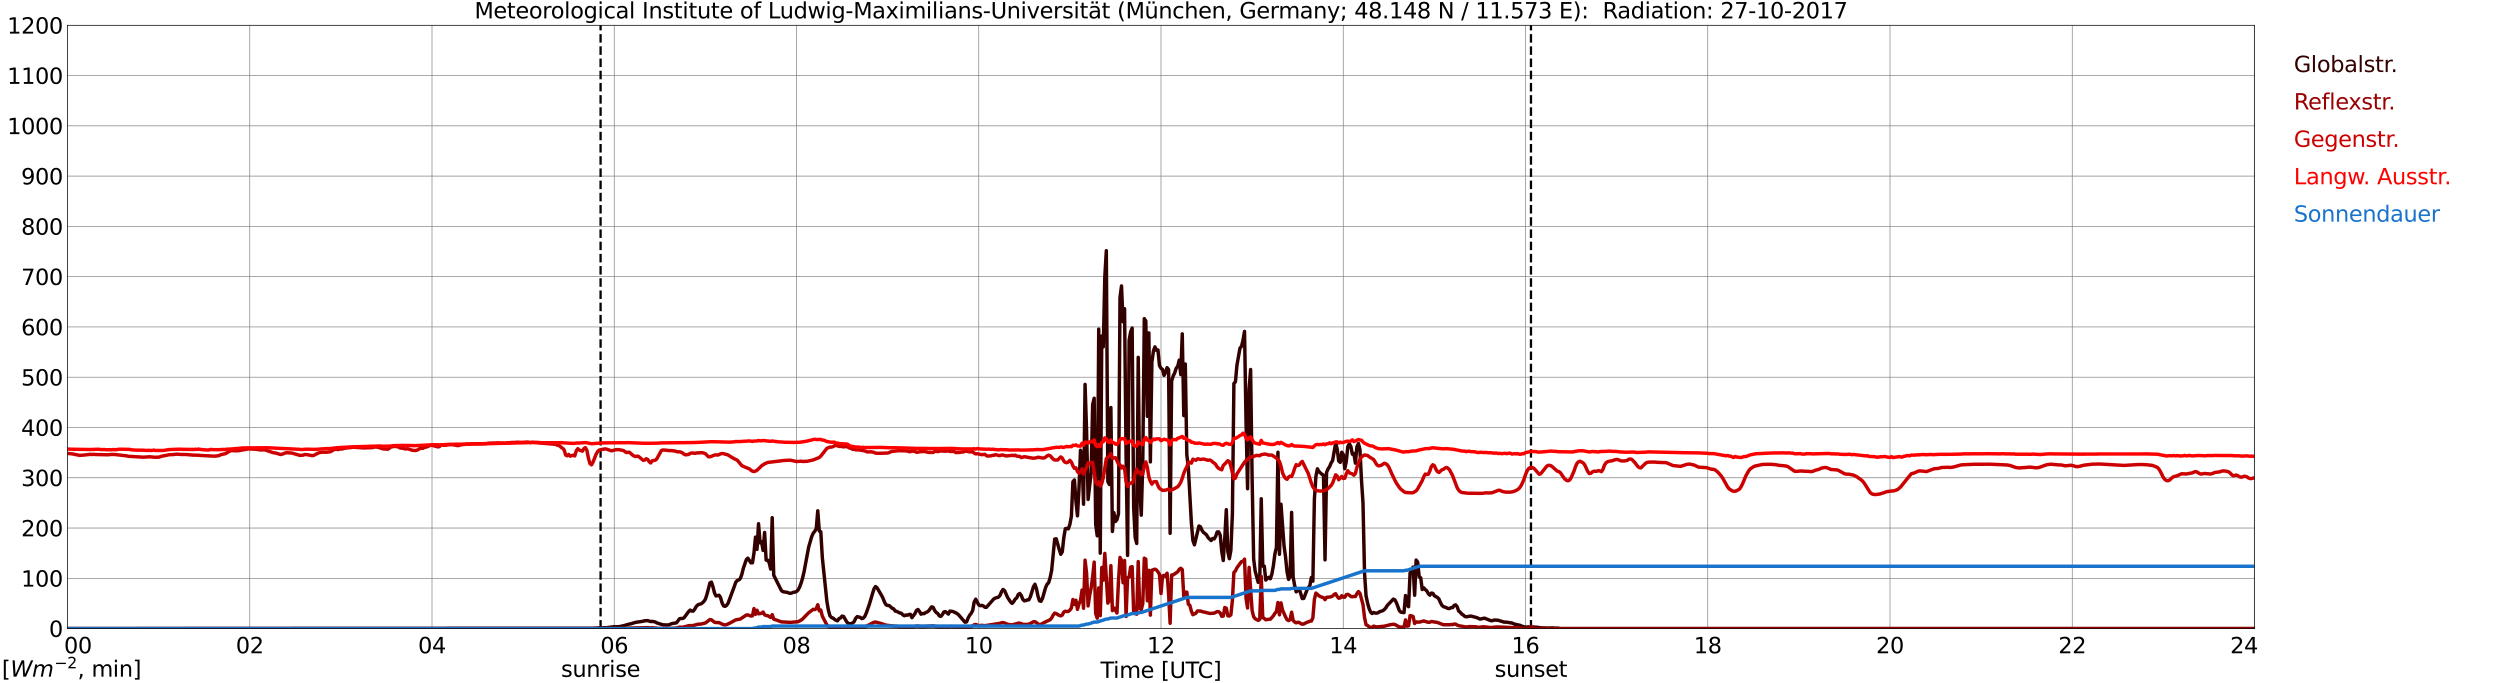 <?xml version="1.0" encoding="utf-8" standalone="no"?>
<!DOCTYPE svg PUBLIC "-//W3C//DTD SVG 1.1//EN"
  "http://www.w3.org/Graphics/SVG/1.1/DTD/svg11.dtd">
<svg xmlns:xlink="http://www.w3.org/1999/xlink" width="1085.4pt" height="296.64pt" viewBox="0 0 1085.4 296.64" xmlns="http://www.w3.org/2000/svg" version="1.1">
 <defs>
  <style type="text/css">*{stroke-linejoin: round; stroke-linecap: butt}</style>
 </defs>
 <g id="figure_1">
  <g id="patch_1">
   <path d="M 0 296.64 
L 1085.4 296.64 
L 1085.4 0 
L 0 0 
z
" style="fill: #ffffff"/>
  </g>
  <g id="axes_1">
   <g id="patch_2">
    <path d="M 29.306 272.909 
L 978.814 272.909 
L 978.814 10.976 
L 29.306 10.976 
z
" style="fill: #ffffff"/>
   </g>
   <g id="patch_3">
    <path d="M 978.814 272.909 
L 978.814 272.909 
L 978.814 10.976 
L 978.814 10.976 
z
" clip-path="url(#pe7b5e8c291)" style="fill: #d3d3d3; opacity: 0.25; stroke: #d3d3d3; stroke-linejoin: miter"/>
   </g>
   <g id="matplotlib.axis_1">
    <g id="xtick_1">
     <g id="line2d_1">
      <path d="M 29.306 272.909 
L 29.306 10.976 
" clip-path="url(#pe7b5e8c291)" style="fill: none; stroke: #808080; stroke-width: 0.3; stroke-linecap: square"/>
     </g>
     <g id="line2d_2"/>
     <g id="text_1">
      <!--    00 -->
      <g transform="translate(18.733 283.627) scale(0.095 -0.095)">
       <defs>
        <path id="DejaVuSans-20" transform="scale(0.016)"/>
        <path id="DejaVuSans-30" d="M 2034 4250 
Q 1547 4250 1301 3770 
Q 1056 3291 1056 2328 
Q 1056 1369 1301 889 
Q 1547 409 2034 409 
Q 2525 409 2770 889 
Q 3016 1369 3016 2328 
Q 3016 3291 2770 3770 
Q 2525 4250 2034 4250 
z
M 2034 4750 
Q 2819 4750 3233 4129 
Q 3647 3509 3647 2328 
Q 3647 1150 3233 529 
Q 2819 -91 2034 -91 
Q 1250 -91 836 529 
Q 422 1150 422 2328 
Q 422 3509 836 4129 
Q 1250 4750 2034 4750 
z
" transform="scale(0.016)"/>
       </defs>
       <use xlink:href="#DejaVuSans-20"/>
       <use xlink:href="#DejaVuSans-20" transform="translate(31.787 0)"/>
       <use xlink:href="#DejaVuSans-20" transform="translate(63.574 0)"/>
       <use xlink:href="#DejaVuSans-30" transform="translate(95.361 0)"/>
       <use xlink:href="#DejaVuSans-30" transform="translate(158.984 0)"/>
      </g>
     </g>
    </g>
    <g id="xtick_2">
     <g id="line2d_3">
      <path d="M 108.431 272.909 
L 108.431 10.976 
" clip-path="url(#pe7b5e8c291)" style="fill: none; stroke: #808080; stroke-width: 0.3; stroke-linecap: square"/>
     </g>
     <g id="line2d_4"/>
     <g id="text_2">
      <!-- 02 -->
      <g transform="translate(102.387 283.627) scale(0.095 -0.095)">
       <defs>
        <path id="DejaVuSans-32" d="M 1228 531 
L 3431 531 
L 3431 0 
L 469 0 
L 469 531 
Q 828 903 1448 1529 
Q 2069 2156 2228 2338 
Q 2531 2678 2651 2914 
Q 2772 3150 2772 3378 
Q 2772 3750 2511 3984 
Q 2250 4219 1831 4219 
Q 1534 4219 1204 4116 
Q 875 4013 500 3803 
L 500 4441 
Q 881 4594 1212 4672 
Q 1544 4750 1819 4750 
Q 2544 4750 2975 4387 
Q 3406 4025 3406 3419 
Q 3406 3131 3298 2873 
Q 3191 2616 2906 2266 
Q 2828 2175 2409 1742 
Q 1991 1309 1228 531 
z
" transform="scale(0.016)"/>
       </defs>
       <use xlink:href="#DejaVuSans-30"/>
       <use xlink:href="#DejaVuSans-32" transform="translate(63.623 0)"/>
      </g>
     </g>
    </g>
    <g id="xtick_3">
     <g id="line2d_5">
      <path d="M 187.557 272.909 
L 187.557 10.976 
" clip-path="url(#pe7b5e8c291)" style="fill: none; stroke: #808080; stroke-width: 0.3; stroke-linecap: square"/>
     </g>
     <g id="line2d_6"/>
     <g id="text_3">
      <!-- 04 -->
      <g transform="translate(181.513 283.627) scale(0.095 -0.095)">
       <defs>
        <path id="DejaVuSans-34" d="M 2419 4116 
L 825 1625 
L 2419 1625 
L 2419 4116 
z
M 2253 4666 
L 3047 4666 
L 3047 1625 
L 3713 1625 
L 3713 1100 
L 3047 1100 
L 3047 0 
L 2419 0 
L 2419 1100 
L 313 1100 
L 313 1709 
L 2253 4666 
z
" transform="scale(0.016)"/>
       </defs>
       <use xlink:href="#DejaVuSans-30"/>
       <use xlink:href="#DejaVuSans-34" transform="translate(63.623 0)"/>
      </g>
     </g>
    </g>
    <g id="xtick_4">
     <g id="line2d_7">
      <path d="M 266.683 272.909 
L 266.683 10.976 
" clip-path="url(#pe7b5e8c291)" style="fill: none; stroke: #808080; stroke-width: 0.3; stroke-linecap: square"/>
     </g>
     <g id="line2d_8"/>
     <g id="text_4">
      <!-- 06 -->
      <g transform="translate(260.638 283.627) scale(0.095 -0.095)">
       <defs>
        <path id="DejaVuSans-36" d="M 2113 2584 
Q 1688 2584 1439 2293 
Q 1191 2003 1191 1497 
Q 1191 994 1439 701 
Q 1688 409 2113 409 
Q 2538 409 2786 701 
Q 3034 994 3034 1497 
Q 3034 2003 2786 2293 
Q 2538 2584 2113 2584 
z
M 3366 4563 
L 3366 3988 
Q 3128 4100 2886 4159 
Q 2644 4219 2406 4219 
Q 1781 4219 1451 3797 
Q 1122 3375 1075 2522 
Q 1259 2794 1537 2939 
Q 1816 3084 2150 3084 
Q 2853 3084 3261 2657 
Q 3669 2231 3669 1497 
Q 3669 778 3244 343 
Q 2819 -91 2113 -91 
Q 1303 -91 875 529 
Q 447 1150 447 2328 
Q 447 3434 972 4092 
Q 1497 4750 2381 4750 
Q 2619 4750 2861 4703 
Q 3103 4656 3366 4563 
z
" transform="scale(0.016)"/>
       </defs>
       <use xlink:href="#DejaVuSans-30"/>
       <use xlink:href="#DejaVuSans-36" transform="translate(63.623 0)"/>
      </g>
     </g>
    </g>
    <g id="xtick_5">
     <g id="line2d_9">
      <path d="M 345.808 272.909 
L 345.808 10.976 
" clip-path="url(#pe7b5e8c291)" style="fill: none; stroke: #808080; stroke-width: 0.3; stroke-linecap: square"/>
     </g>
     <g id="line2d_10"/>
     <g id="text_5">
      <!-- 08 -->
      <g transform="translate(339.764 283.627) scale(0.095 -0.095)">
       <defs>
        <path id="DejaVuSans-38" d="M 2034 2216 
Q 1584 2216 1326 1975 
Q 1069 1734 1069 1313 
Q 1069 891 1326 650 
Q 1584 409 2034 409 
Q 2484 409 2743 651 
Q 3003 894 3003 1313 
Q 3003 1734 2745 1975 
Q 2488 2216 2034 2216 
z
M 1403 2484 
Q 997 2584 770 2862 
Q 544 3141 544 3541 
Q 544 4100 942 4425 
Q 1341 4750 2034 4750 
Q 2731 4750 3128 4425 
Q 3525 4100 3525 3541 
Q 3525 3141 3298 2862 
Q 3072 2584 2669 2484 
Q 3125 2378 3379 2068 
Q 3634 1759 3634 1313 
Q 3634 634 3220 271 
Q 2806 -91 2034 -91 
Q 1263 -91 848 271 
Q 434 634 434 1313 
Q 434 1759 690 2068 
Q 947 2378 1403 2484 
z
M 1172 3481 
Q 1172 3119 1398 2916 
Q 1625 2713 2034 2713 
Q 2441 2713 2670 2916 
Q 2900 3119 2900 3481 
Q 2900 3844 2670 4047 
Q 2441 4250 2034 4250 
Q 1625 4250 1398 4047 
Q 1172 3844 1172 3481 
z
" transform="scale(0.016)"/>
       </defs>
       <use xlink:href="#DejaVuSans-30"/>
       <use xlink:href="#DejaVuSans-38" transform="translate(63.623 0)"/>
      </g>
     </g>
    </g>
    <g id="xtick_6">
     <g id="line2d_11">
      <path d="M 424.934 272.909 
L 424.934 10.976 
" clip-path="url(#pe7b5e8c291)" style="fill: none; stroke: #808080; stroke-width: 0.3; stroke-linecap: square"/>
     </g>
     <g id="line2d_12"/>
     <g id="text_6">
      <!-- 10 -->
      <g transform="translate(418.89 283.627) scale(0.095 -0.095)">
       <defs>
        <path id="DejaVuSans-31" d="M 794 531 
L 1825 531 
L 1825 4091 
L 703 3866 
L 703 4441 
L 1819 4666 
L 2450 4666 
L 2450 531 
L 3481 531 
L 3481 0 
L 794 0 
L 794 531 
z
" transform="scale(0.016)"/>
       </defs>
       <use xlink:href="#DejaVuSans-31"/>
       <use xlink:href="#DejaVuSans-30" transform="translate(63.623 0)"/>
      </g>
     </g>
    </g>
    <g id="xtick_7">
     <g id="line2d_13">
      <path d="M 504.06 272.909 
L 504.06 10.976 
" clip-path="url(#pe7b5e8c291)" style="fill: none; stroke: #808080; stroke-width: 0.3; stroke-linecap: square"/>
     </g>
     <g id="line2d_14"/>
     <g id="text_7">
      <!-- 12 -->
      <g transform="translate(498.015 283.627) scale(0.095 -0.095)">
       <use xlink:href="#DejaVuSans-31"/>
       <use xlink:href="#DejaVuSans-32" transform="translate(63.623 0)"/>
      </g>
     </g>
    </g>
    <g id="xtick_8">
     <g id="line2d_15">
      <path d="M 583.185 272.909 
L 583.185 10.976 
" clip-path="url(#pe7b5e8c291)" style="fill: none; stroke: #808080; stroke-width: 0.3; stroke-linecap: square"/>
     </g>
     <g id="line2d_16"/>
     <g id="text_8">
      <!-- 14 -->
      <g transform="translate(577.141 283.627) scale(0.095 -0.095)">
       <use xlink:href="#DejaVuSans-31"/>
       <use xlink:href="#DejaVuSans-34" transform="translate(63.623 0)"/>
      </g>
     </g>
    </g>
    <g id="xtick_9">
     <g id="line2d_17">
      <path d="M 662.311 272.909 
L 662.311 10.976 
" clip-path="url(#pe7b5e8c291)" style="fill: none; stroke: #808080; stroke-width: 0.3; stroke-linecap: square"/>
     </g>
     <g id="line2d_18"/>
     <g id="text_9">
      <!-- 16 -->
      <g transform="translate(656.267 283.627) scale(0.095 -0.095)">
       <use xlink:href="#DejaVuSans-31"/>
       <use xlink:href="#DejaVuSans-36" transform="translate(63.623 0)"/>
      </g>
     </g>
    </g>
    <g id="xtick_10">
     <g id="line2d_19">
      <path d="M 741.437 272.909 
L 741.437 10.976 
" clip-path="url(#pe7b5e8c291)" style="fill: none; stroke: #808080; stroke-width: 0.3; stroke-linecap: square"/>
     </g>
     <g id="line2d_20"/>
     <g id="text_10">
      <!-- 18 -->
      <g transform="translate(735.392 283.627) scale(0.095 -0.095)">
       <use xlink:href="#DejaVuSans-31"/>
       <use xlink:href="#DejaVuSans-38" transform="translate(63.623 0)"/>
      </g>
     </g>
    </g>
    <g id="xtick_11">
     <g id="line2d_21">
      <path d="M 820.562 272.909 
L 820.562 10.976 
" clip-path="url(#pe7b5e8c291)" style="fill: none; stroke: #808080; stroke-width: 0.3; stroke-linecap: square"/>
     </g>
     <g id="line2d_22"/>
     <g id="text_11">
      <!-- 20 -->
      <g transform="translate(814.518 283.627) scale(0.095 -0.095)">
       <use xlink:href="#DejaVuSans-32"/>
       <use xlink:href="#DejaVuSans-30" transform="translate(63.623 0)"/>
      </g>
     </g>
    </g>
    <g id="xtick_12">
     <g id="line2d_23">
      <path d="M 899.688 272.909 
L 899.688 10.976 
" clip-path="url(#pe7b5e8c291)" style="fill: none; stroke: #808080; stroke-width: 0.3; stroke-linecap: square"/>
     </g>
     <g id="line2d_24"/>
     <g id="text_12">
      <!-- 22 -->
      <g transform="translate(893.644 283.627) scale(0.095 -0.095)">
       <use xlink:href="#DejaVuSans-32"/>
       <use xlink:href="#DejaVuSans-32" transform="translate(63.623 0)"/>
      </g>
     </g>
    </g>
    <g id="xtick_13">
     <g id="line2d_25">
      <path d="M 978.814 272.909 
L 978.814 10.976 
" clip-path="url(#pe7b5e8c291)" style="fill: none; stroke: #808080; stroke-width: 0.3; stroke-linecap: square"/>
     </g>
     <g id="line2d_26"/>
     <g id="text_13">
      <!-- 24    -->
      <g transform="translate(968.241 283.627) scale(0.095 -0.095)">
       <use xlink:href="#DejaVuSans-32"/>
       <use xlink:href="#DejaVuSans-34" transform="translate(63.623 0)"/>
       <use xlink:href="#DejaVuSans-20" transform="translate(127.246 0)"/>
       <use xlink:href="#DejaVuSans-20" transform="translate(159.033 0)"/>
       <use xlink:href="#DejaVuSans-20" transform="translate(190.82 0)"/>
      </g>
     </g>
    </g>
    <g id="text_14">
     <!-- Time [UTC] -->
     <g transform="translate(477.806 294.322) scale(0.095 -0.095)">
      <defs>
       <path id="DejaVuSans-54" d="M -19 4666 
L 3928 4666 
L 3928 4134 
L 2272 4134 
L 2272 0 
L 1638 0 
L 1638 4134 
L -19 4134 
L -19 4666 
z
" transform="scale(0.016)"/>
       <path id="DejaVuSans-69" d="M 603 3500 
L 1178 3500 
L 1178 0 
L 603 0 
L 603 3500 
z
M 603 4863 
L 1178 4863 
L 1178 4134 
L 603 4134 
L 603 4863 
z
" transform="scale(0.016)"/>
       <path id="DejaVuSans-6d" d="M 3328 2828 
Q 3544 3216 3844 3400 
Q 4144 3584 4550 3584 
Q 5097 3584 5394 3201 
Q 5691 2819 5691 2113 
L 5691 0 
L 5113 0 
L 5113 2094 
Q 5113 2597 4934 2840 
Q 4756 3084 4391 3084 
Q 3944 3084 3684 2787 
Q 3425 2491 3425 1978 
L 3425 0 
L 2847 0 
L 2847 2094 
Q 2847 2600 2669 2842 
Q 2491 3084 2119 3084 
Q 1678 3084 1418 2786 
Q 1159 2488 1159 1978 
L 1159 0 
L 581 0 
L 581 3500 
L 1159 3500 
L 1159 2956 
Q 1356 3278 1631 3431 
Q 1906 3584 2284 3584 
Q 2666 3584 2933 3390 
Q 3200 3197 3328 2828 
z
" transform="scale(0.016)"/>
       <path id="DejaVuSans-65" d="M 3597 1894 
L 3597 1613 
L 953 1613 
Q 991 1019 1311 708 
Q 1631 397 2203 397 
Q 2534 397 2845 478 
Q 3156 559 3463 722 
L 3463 178 
Q 3153 47 2828 -22 
Q 2503 -91 2169 -91 
Q 1331 -91 842 396 
Q 353 884 353 1716 
Q 353 2575 817 3079 
Q 1281 3584 2069 3584 
Q 2775 3584 3186 3129 
Q 3597 2675 3597 1894 
z
M 3022 2063 
Q 3016 2534 2758 2815 
Q 2500 3097 2075 3097 
Q 1594 3097 1305 2825 
Q 1016 2553 972 2059 
L 3022 2063 
z
" transform="scale(0.016)"/>
       <path id="DejaVuSans-5b" d="M 550 4863 
L 1875 4863 
L 1875 4416 
L 1125 4416 
L 1125 -397 
L 1875 -397 
L 1875 -844 
L 550 -844 
L 550 4863 
z
" transform="scale(0.016)"/>
       <path id="DejaVuSans-55" d="M 556 4666 
L 1191 4666 
L 1191 1831 
Q 1191 1081 1462 751 
Q 1734 422 2344 422 
Q 2950 422 3222 751 
Q 3494 1081 3494 1831 
L 3494 4666 
L 4128 4666 
L 4128 1753 
Q 4128 841 3676 375 
Q 3225 -91 2344 -91 
Q 1459 -91 1007 375 
Q 556 841 556 1753 
L 556 4666 
z
" transform="scale(0.016)"/>
       <path id="DejaVuSans-43" d="M 4122 4306 
L 4122 3641 
Q 3803 3938 3442 4084 
Q 3081 4231 2675 4231 
Q 1875 4231 1450 3742 
Q 1025 3253 1025 2328 
Q 1025 1406 1450 917 
Q 1875 428 2675 428 
Q 3081 428 3442 575 
Q 3803 722 4122 1019 
L 4122 359 
Q 3791 134 3420 21 
Q 3050 -91 2638 -91 
Q 1578 -91 968 557 
Q 359 1206 359 2328 
Q 359 3453 968 4101 
Q 1578 4750 2638 4750 
Q 3056 4750 3426 4639 
Q 3797 4528 4122 4306 
z
" transform="scale(0.016)"/>
       <path id="DejaVuSans-5d" d="M 1947 4863 
L 1947 -844 
L 622 -844 
L 622 -397 
L 1369 -397 
L 1369 4416 
L 622 4416 
L 622 4863 
L 1947 4863 
z
" transform="scale(0.016)"/>
      </defs>
      <use xlink:href="#DejaVuSans-54"/>
      <use xlink:href="#DejaVuSans-69" transform="translate(57.959 0)"/>
      <use xlink:href="#DejaVuSans-6d" transform="translate(85.742 0)"/>
      <use xlink:href="#DejaVuSans-65" transform="translate(183.154 0)"/>
      <use xlink:href="#DejaVuSans-20" transform="translate(244.678 0)"/>
      <use xlink:href="#DejaVuSans-5b" transform="translate(276.465 0)"/>
      <use xlink:href="#DejaVuSans-55" transform="translate(315.479 0)"/>
      <use xlink:href="#DejaVuSans-54" transform="translate(388.672 0)"/>
      <use xlink:href="#DejaVuSans-43" transform="translate(443.881 0)"/>
      <use xlink:href="#DejaVuSans-5d" transform="translate(513.705 0)"/>
     </g>
    </g>
   </g>
   <g id="matplotlib.axis_2">
    <g id="ytick_1">
     <g id="line2d_27">
      <path d="M 29.306 272.909 
L 978.814 272.909 
" clip-path="url(#pe7b5e8c291)" style="fill: none; stroke: #808080; stroke-width: 0.3; stroke-linecap: square"/>
     </g>
     <g id="line2d_28"/>
     <g id="text_15">
      <!-- 0 -->
      <g transform="translate(21.261 276.518) scale(0.095 -0.095)">
       <use xlink:href="#DejaVuSans-30"/>
      </g>
     </g>
    </g>
    <g id="ytick_2">
     <g id="line2d_29">
      <path d="M 29.306 251.081 
L 978.814 251.081 
" clip-path="url(#pe7b5e8c291)" style="fill: none; stroke: #808080; stroke-width: 0.3; stroke-linecap: square"/>
     </g>
     <g id="line2d_30"/>
     <g id="text_16">
      <!-- 100 -->
      <g transform="translate(9.173 254.69) scale(0.095 -0.095)">
       <use xlink:href="#DejaVuSans-31"/>
       <use xlink:href="#DejaVuSans-30" transform="translate(63.623 0)"/>
       <use xlink:href="#DejaVuSans-30" transform="translate(127.246 0)"/>
      </g>
     </g>
    </g>
    <g id="ytick_3">
     <g id="line2d_31">
      <path d="M 29.306 229.253 
L 978.814 229.253 
" clip-path="url(#pe7b5e8c291)" style="fill: none; stroke: #808080; stroke-width: 0.3; stroke-linecap: square"/>
     </g>
     <g id="line2d_32"/>
     <g id="text_17">
      <!-- 200 -->
      <g transform="translate(9.173 232.863) scale(0.095 -0.095)">
       <use xlink:href="#DejaVuSans-32"/>
       <use xlink:href="#DejaVuSans-30" transform="translate(63.623 0)"/>
       <use xlink:href="#DejaVuSans-30" transform="translate(127.246 0)"/>
      </g>
     </g>
    </g>
    <g id="ytick_4">
     <g id="line2d_33">
      <path d="M 29.306 207.426 
L 978.814 207.426 
" clip-path="url(#pe7b5e8c291)" style="fill: none; stroke: #808080; stroke-width: 0.3; stroke-linecap: square"/>
     </g>
     <g id="line2d_34"/>
     <g id="text_18">
      <!-- 300 -->
      <g transform="translate(9.173 211.035) scale(0.095 -0.095)">
       <defs>
        <path id="DejaVuSans-33" d="M 2597 2516 
Q 3050 2419 3304 2112 
Q 3559 1806 3559 1356 
Q 3559 666 3084 287 
Q 2609 -91 1734 -91 
Q 1441 -91 1130 -33 
Q 819 25 488 141 
L 488 750 
Q 750 597 1062 519 
Q 1375 441 1716 441 
Q 2309 441 2620 675 
Q 2931 909 2931 1356 
Q 2931 1769 2642 2001 
Q 2353 2234 1838 2234 
L 1294 2234 
L 1294 2753 
L 1863 2753 
Q 2328 2753 2575 2939 
Q 2822 3125 2822 3475 
Q 2822 3834 2567 4026 
Q 2313 4219 1838 4219 
Q 1578 4219 1281 4162 
Q 984 4106 628 3988 
L 628 4550 
Q 988 4650 1302 4700 
Q 1616 4750 1894 4750 
Q 2613 4750 3031 4423 
Q 3450 4097 3450 3541 
Q 3450 3153 3228 2886 
Q 3006 2619 2597 2516 
z
" transform="scale(0.016)"/>
       </defs>
       <use xlink:href="#DejaVuSans-33"/>
       <use xlink:href="#DejaVuSans-30" transform="translate(63.623 0)"/>
       <use xlink:href="#DejaVuSans-30" transform="translate(127.246 0)"/>
      </g>
     </g>
    </g>
    <g id="ytick_5">
     <g id="line2d_35">
      <path d="M 29.306 185.598 
L 978.814 185.598 
" clip-path="url(#pe7b5e8c291)" style="fill: none; stroke: #808080; stroke-width: 0.3; stroke-linecap: square"/>
     </g>
     <g id="line2d_36"/>
     <g id="text_19">
      <!-- 400 -->
      <g transform="translate(9.173 189.207) scale(0.095 -0.095)">
       <use xlink:href="#DejaVuSans-34"/>
       <use xlink:href="#DejaVuSans-30" transform="translate(63.623 0)"/>
       <use xlink:href="#DejaVuSans-30" transform="translate(127.246 0)"/>
      </g>
     </g>
    </g>
    <g id="ytick_6">
     <g id="line2d_37">
      <path d="M 29.306 163.77 
L 978.814 163.77 
" clip-path="url(#pe7b5e8c291)" style="fill: none; stroke: #808080; stroke-width: 0.3; stroke-linecap: square"/>
     </g>
     <g id="line2d_38"/>
     <g id="text_20">
      <!-- 500 -->
      <g transform="translate(9.173 167.379) scale(0.095 -0.095)">
       <defs>
        <path id="DejaVuSans-35" d="M 691 4666 
L 3169 4666 
L 3169 4134 
L 1269 4134 
L 1269 2991 
Q 1406 3038 1543 3061 
Q 1681 3084 1819 3084 
Q 2600 3084 3056 2656 
Q 3513 2228 3513 1497 
Q 3513 744 3044 326 
Q 2575 -91 1722 -91 
Q 1428 -91 1123 -41 
Q 819 9 494 109 
L 494 744 
Q 775 591 1075 516 
Q 1375 441 1709 441 
Q 2250 441 2565 725 
Q 2881 1009 2881 1497 
Q 2881 1984 2565 2268 
Q 2250 2553 1709 2553 
Q 1456 2553 1204 2497 
Q 953 2441 691 2322 
L 691 4666 
z
" transform="scale(0.016)"/>
       </defs>
       <use xlink:href="#DejaVuSans-35"/>
       <use xlink:href="#DejaVuSans-30" transform="translate(63.623 0)"/>
       <use xlink:href="#DejaVuSans-30" transform="translate(127.246 0)"/>
      </g>
     </g>
    </g>
    <g id="ytick_7">
     <g id="line2d_39">
      <path d="M 29.306 141.942 
L 978.814 141.942 
" clip-path="url(#pe7b5e8c291)" style="fill: none; stroke: #808080; stroke-width: 0.3; stroke-linecap: square"/>
     </g>
     <g id="line2d_40"/>
     <g id="text_21">
      <!-- 600 -->
      <g transform="translate(9.173 145.551) scale(0.095 -0.095)">
       <use xlink:href="#DejaVuSans-36"/>
       <use xlink:href="#DejaVuSans-30" transform="translate(63.623 0)"/>
       <use xlink:href="#DejaVuSans-30" transform="translate(127.246 0)"/>
      </g>
     </g>
    </g>
    <g id="ytick_8">
     <g id="line2d_41">
      <path d="M 29.306 120.114 
L 978.814 120.114 
" clip-path="url(#pe7b5e8c291)" style="fill: none; stroke: #808080; stroke-width: 0.3; stroke-linecap: square"/>
     </g>
     <g id="line2d_42"/>
     <g id="text_22">
      <!-- 700 -->
      <g transform="translate(9.173 123.724) scale(0.095 -0.095)">
       <defs>
        <path id="DejaVuSans-37" d="M 525 4666 
L 3525 4666 
L 3525 4397 
L 1831 0 
L 1172 0 
L 2766 4134 
L 525 4134 
L 525 4666 
z
" transform="scale(0.016)"/>
       </defs>
       <use xlink:href="#DejaVuSans-37"/>
       <use xlink:href="#DejaVuSans-30" transform="translate(63.623 0)"/>
       <use xlink:href="#DejaVuSans-30" transform="translate(127.246 0)"/>
      </g>
     </g>
    </g>
    <g id="ytick_9">
     <g id="line2d_43">
      <path d="M 29.306 98.287 
L 978.814 98.287 
" clip-path="url(#pe7b5e8c291)" style="fill: none; stroke: #808080; stroke-width: 0.3; stroke-linecap: square"/>
     </g>
     <g id="line2d_44"/>
     <g id="text_23">
      <!-- 800 -->
      <g transform="translate(9.173 101.896) scale(0.095 -0.095)">
       <use xlink:href="#DejaVuSans-38"/>
       <use xlink:href="#DejaVuSans-30" transform="translate(63.623 0)"/>
       <use xlink:href="#DejaVuSans-30" transform="translate(127.246 0)"/>
      </g>
     </g>
    </g>
    <g id="ytick_10">
     <g id="line2d_45">
      <path d="M 29.306 76.459 
L 978.814 76.459 
" clip-path="url(#pe7b5e8c291)" style="fill: none; stroke: #808080; stroke-width: 0.3; stroke-linecap: square"/>
     </g>
     <g id="line2d_46"/>
     <g id="text_24">
      <!-- 900 -->
      <g transform="translate(9.173 80.068) scale(0.095 -0.095)">
       <defs>
        <path id="DejaVuSans-39" d="M 703 97 
L 703 672 
Q 941 559 1184 500 
Q 1428 441 1663 441 
Q 2288 441 2617 861 
Q 2947 1281 2994 2138 
Q 2813 1869 2534 1725 
Q 2256 1581 1919 1581 
Q 1219 1581 811 2004 
Q 403 2428 403 3163 
Q 403 3881 828 4315 
Q 1253 4750 1959 4750 
Q 2769 4750 3195 4129 
Q 3622 3509 3622 2328 
Q 3622 1225 3098 567 
Q 2575 -91 1691 -91 
Q 1453 -91 1209 -44 
Q 966 3 703 97 
z
M 1959 2075 
Q 2384 2075 2632 2365 
Q 2881 2656 2881 3163 
Q 2881 3666 2632 3958 
Q 2384 4250 1959 4250 
Q 1534 4250 1286 3958 
Q 1038 3666 1038 3163 
Q 1038 2656 1286 2365 
Q 1534 2075 1959 2075 
z
" transform="scale(0.016)"/>
       </defs>
       <use xlink:href="#DejaVuSans-39"/>
       <use xlink:href="#DejaVuSans-30" transform="translate(63.623 0)"/>
       <use xlink:href="#DejaVuSans-30" transform="translate(127.246 0)"/>
      </g>
     </g>
    </g>
    <g id="ytick_11">
     <g id="line2d_47">
      <path d="M 29.306 54.631 
L 978.814 54.631 
" clip-path="url(#pe7b5e8c291)" style="fill: none; stroke: #808080; stroke-width: 0.3; stroke-linecap: square"/>
     </g>
     <g id="line2d_48"/>
     <g id="text_25">
      <!-- 1000 -->
      <g transform="translate(3.128 58.24) scale(0.095 -0.095)">
       <use xlink:href="#DejaVuSans-31"/>
       <use xlink:href="#DejaVuSans-30" transform="translate(63.623 0)"/>
       <use xlink:href="#DejaVuSans-30" transform="translate(127.246 0)"/>
       <use xlink:href="#DejaVuSans-30" transform="translate(190.869 0)"/>
      </g>
     </g>
    </g>
    <g id="ytick_12">
     <g id="line2d_49">
      <path d="M 29.306 32.803 
L 978.814 32.803 
" clip-path="url(#pe7b5e8c291)" style="fill: none; stroke: #808080; stroke-width: 0.3; stroke-linecap: square"/>
     </g>
     <g id="line2d_50"/>
     <g id="text_26">
      <!-- 1100 -->
      <g transform="translate(3.128 36.413) scale(0.095 -0.095)">
       <use xlink:href="#DejaVuSans-31"/>
       <use xlink:href="#DejaVuSans-31" transform="translate(63.623 0)"/>
       <use xlink:href="#DejaVuSans-30" transform="translate(127.246 0)"/>
       <use xlink:href="#DejaVuSans-30" transform="translate(190.869 0)"/>
      </g>
     </g>
    </g>
    <g id="ytick_13">
     <g id="line2d_51">
      <path d="M 29.306 10.976 
L 978.814 10.976 
" clip-path="url(#pe7b5e8c291)" style="fill: none; stroke: #808080; stroke-width: 0.3; stroke-linecap: square"/>
     </g>
     <g id="line2d_52"/>
     <g id="text_27">
      <!-- 1200 -->
      <g transform="translate(3.128 14.585) scale(0.095 -0.095)">
       <use xlink:href="#DejaVuSans-31"/>
       <use xlink:href="#DejaVuSans-32" transform="translate(63.623 0)"/>
       <use xlink:href="#DejaVuSans-30" transform="translate(127.246 0)"/>
       <use xlink:href="#DejaVuSans-30" transform="translate(190.869 0)"/>
      </g>
     </g>
    </g>
   </g>
   <g id="line2d_53">
    <path d="M 260.748 272.909 
L 260.748 10.976 
" clip-path="url(#pe7b5e8c291)" style="fill: none; stroke-dasharray: 3.7,1.6; stroke-dashoffset: 0; stroke: #000000"/>
   </g>
   <g id="line2d_54">
    <path d="M 664.685 272.909 
L 664.685 10.976 
" clip-path="url(#pe7b5e8c291)" style="fill: none; stroke-dasharray: 3.7,1.6; stroke-dashoffset: 0; stroke: #000000"/>
   </g>
   <g id="line2d_55">
    <path d="M 29.306 272.909 
L 257.451 272.811 
L 260.089 272.618 
L 263.386 272.514 
L 266.683 272.09 
L 268.661 272.09 
L 270.639 271.689 
L 273.277 270.927 
L 273.936 270.822 
L 275.914 270.209 
L 279.211 269.722 
L 279.87 269.51 
L 281.189 269.447 
L 282.508 269.849 
L 283.167 269.785 
L 284.486 270.019 
L 285.145 270.44 
L 287.783 271.265 
L 289.761 271.35 
L 290.42 271.265 
L 291.739 270.737 
L 293.717 270.399 
L 295.036 268.622 
L 295.696 268.517 
L 296.355 268.537 
L 297.014 268.179 
L 298.992 265.492 
L 299.652 264.878 
L 300.311 265.302 
L 300.971 265.321 
L 301.63 264.455 
L 302.289 263.313 
L 302.949 262.637 
L 303.608 262.34 
L 304.267 262.213 
L 304.927 261.77 
L 305.586 261.135 
L 306.246 260.161 
L 306.905 258.173 
L 308.224 253.098 
L 308.883 252.738 
L 309.543 254.768 
L 310.202 257.411 
L 310.861 258.745 
L 312.18 258.428 
L 312.839 259.463 
L 313.499 261.748 
L 314.158 263.06 
L 314.818 263.25 
L 315.477 262.805 
L 316.136 261.812 
L 318.774 254.704 
L 319.433 252.801 
L 320.093 251.998 
L 320.752 251.808 
L 321.411 251.151 
L 322.071 249.374 
L 322.73 246.709 
L 324.049 242.902 
L 324.708 242.332 
L 326.027 244.362 
L 326.686 244.341 
L 327.346 240.069 
L 328.005 233.193 
L 328.665 238.504 
L 329.324 227.378 
L 329.983 235.69 
L 330.643 235.182 
L 331.302 238.969 
L 331.961 231.185 
L 332.621 243.177 
L 333.28 243.199 
L 333.94 244.277 
L 334.599 247.069 
L 335.258 224.755 
L 335.918 249.734 
L 339.215 256.313 
L 339.874 256.883 
L 341.852 257.202 
L 342.512 257.474 
L 343.171 257.603 
L 343.83 257.433 
L 344.49 257.136 
L 345.149 257.073 
L 345.808 256.798 
L 346.468 256.184 
L 347.127 254.958 
L 347.787 253.203 
L 348.446 251.002 
L 349.105 248.147 
L 351.083 237.572 
L 352.402 232.984 
L 353.062 231.502 
L 353.721 230.676 
L 354.38 229.576 
L 355.04 221.773 
L 355.699 230.55 
L 356.359 230.869 
L 357.018 242.099 
L 358.996 261.072 
L 359.655 264.878 
L 360.315 267.332 
L 360.974 268.115 
L 361.634 268.305 
L 362.293 268.897 
L 362.952 269.298 
L 363.612 269.532 
L 364.271 268.559 
L 364.93 268.305 
L 365.59 267.48 
L 366.249 267.648 
L 367.568 269.934 
L 368.227 270.674 
L 369.546 270.822 
L 370.206 270.462 
L 370.865 269.849 
L 371.524 268.41 
L 372.184 267.712 
L 373.502 268.05 
L 374.162 268.58 
L 374.821 268.347 
L 375.481 267.565 
L 376.14 266.064 
L 377.459 262.298 
L 378.777 257.835 
L 379.437 255.7 
L 380.096 254.663 
L 380.756 255.15 
L 382.734 258.492 
L 383.393 259.801 
L 384.053 261.495 
L 384.712 262.615 
L 385.371 262.848 
L 386.031 262.89 
L 387.349 264.075 
L 388.009 264.37 
L 388.668 265.302 
L 389.328 265.428 
L 390.646 266.127 
L 391.306 266.232 
L 391.965 266.93 
L 392.624 267.332 
L 393.284 267.015 
L 393.943 267.12 
L 394.603 266.782 
L 395.262 266.718 
L 395.921 268.157 
L 397.24 266.38 
L 397.899 265.005 
L 398.559 264.625 
L 399.218 265.492 
L 399.878 266.655 
L 400.537 266.358 
L 401.196 266.422 
L 401.856 265.978 
L 402.515 265.703 
L 403.175 265.217 
L 404.493 263.462 
L 405.153 263.715 
L 405.812 265.09 
L 406.471 265.935 
L 407.131 266.358 
L 407.79 267.354 
L 408.45 267.607 
L 409.109 266.889 
L 409.768 265.703 
L 410.428 265.514 
L 411.746 266.614 
L 412.406 265.302 
L 413.725 265.492 
L 415.043 266.105 
L 415.703 266.507 
L 416.362 267.12 
L 418.34 269.447 
L 419 270.145 
L 419.659 269.975 
L 420.318 268.325 
L 420.978 267.12 
L 421.637 266.317 
L 422.297 265.068 
L 422.956 261.366 
L 423.615 260.14 
L 424.934 262.658 
L 425.593 262.975 
L 426.253 262.827 
L 426.912 263.06 
L 427.572 263.63 
L 428.231 263.693 
L 431.528 259.971 
L 432.187 259.633 
L 433.506 259.251 
L 434.165 258.492 
L 434.825 256.905 
L 435.484 255.931 
L 436.144 256.44 
L 437.462 259.4 
L 438.781 261.388 
L 439.44 261.96 
L 440.1 261.22 
L 440.759 260.098 
L 441.419 259.59 
L 442.078 258.11 
L 442.737 257.666 
L 443.397 258.555 
L 444.056 260.203 
L 444.716 260.86 
L 445.375 260.733 
L 446.034 260.458 
L 446.694 260.395 
L 447.353 259.105 
L 448.672 254.746 
L 449.331 253.668 
L 449.991 255.615 
L 450.65 258.808 
L 451.309 260.86 
L 451.969 261.05 
L 452.628 259.718 
L 453.947 255.106 
L 454.606 253.668 
L 455.266 252.991 
L 455.925 250.791 
L 456.584 247.661 
L 457.903 234.062 
L 458.563 233.914 
L 459.881 238.567 
L 460.541 240.639 
L 461.2 239.582 
L 461.859 233.449 
L 462.519 229.535 
L 463.178 229.408 
L 463.838 229.598 
L 464.497 227.673 
L 465.156 224.1 
L 465.816 209.124 
L 466.475 208.384 
L 467.134 217.691 
L 467.794 223.951 
L 468.453 212.022 
L 469.113 195.481 
L 469.772 198.887 
L 470.431 218.918 
L 471.091 166.887 
L 471.75 186.979 
L 472.409 216.844 
L 473.728 205.317 
L 474.388 175.664 
L 475.047 172.894 
L 475.706 227.631 
L 476.366 232.623 
L 477.025 142.881 
L 477.685 240.174 
L 478.344 145.863 
L 479.003 150.599 
L 479.663 120.143 
L 480.322 108.847 
L 480.981 209.124 
L 481.641 210.35 
L 482.3 176.932 
L 482.96 230.74 
L 483.619 222.598 
L 484.278 226.405 
L 484.938 225.643 
L 485.597 223.063 
L 486.256 129.217 
L 486.916 124.14 
L 487.575 139.707 
L 488.235 134.017 
L 488.894 197.703 
L 489.553 241.147 
L 490.213 147.766 
L 490.872 144.127 
L 491.532 142.414 
L 492.191 220.398 
L 492.85 233.405 
L 493.51 235.943 
L 494.169 155.148 
L 494.828 212.319 
L 495.488 223.676 
L 496.147 200.96 
L 496.807 138.354 
L 497.466 139.347 
L 498.125 180.761 
L 498.785 144.529 
L 499.444 200.537 
L 500.103 157.219 
L 500.763 152.42 
L 501.422 150.599 
L 502.082 152.145 
L 502.741 151.933 
L 503.4 158.702 
L 504.06 159.906 
L 504.719 160.35 
L 505.379 162.973 
L 506.038 161.683 
L 506.697 159.631 
L 507.357 160.435 
L 508.016 231.545 
L 508.675 165.405 
L 509.335 163.248 
L 509.994 161.958 
L 510.654 159.865 
L 511.313 159.06 
L 511.972 156.353 
L 512.632 162.613 
L 513.291 144.952 
L 513.95 180.444 
L 514.61 158.023 
L 515.269 197.365 
L 515.929 203.18 
L 517.247 226.996 
L 517.907 234.632 
L 518.566 236.535 
L 520.544 228.371 
L 521.204 228.71 
L 521.863 230.255 
L 522.522 231.185 
L 523.182 231.65 
L 523.841 232.263 
L 524.501 233.405 
L 525.819 234.675 
L 526.479 233.807 
L 527.138 233.977 
L 527.797 232.855 
L 528.457 230.951 
L 529.116 230.91 
L 529.776 232.348 
L 530.435 239.434 
L 531.094 243.347 
L 531.754 233.512 
L 532.413 221.286 
L 533.073 239.456 
L 533.732 242.564 
L 534.391 238.991 
L 535.051 223.275 
L 535.71 166.505 
L 536.369 165.787 
L 537.029 158.595 
L 538.348 151.149 
L 539.007 150.387 
L 539.666 147.681 
L 540.326 143.874 
L 540.985 183.552 
L 541.644 212.191 
L 542.304 169.022 
L 542.963 160.435 
L 543.623 207.749 
L 544.282 242.627 
L 544.941 247.957 
L 546.26 252.843 
L 546.919 251.976 
L 547.579 216.528 
L 548.238 245.779 
L 548.898 245.801 
L 549.557 251.849 
L 550.216 251.151 
L 550.876 250.644 
L 551.535 251.277 
L 552.195 249.248 
L 552.854 245.546 
L 553.513 240.449 
L 554.173 237.742 
L 554.832 196.35 
L 555.491 240.66 
L 556.151 218.918 
L 557.47 236.876 
L 558.129 241.802 
L 558.788 248.274 
L 559.448 251.553 
L 560.107 250.389 
L 560.766 222.45 
L 561.426 250.496 
L 562.085 254.218 
L 562.745 256.946 
L 563.404 256.459 
L 564.063 255.571 
L 565.382 259.865 
L 566.042 259.801 
L 567.36 256.355 
L 568.02 255.128 
L 568.679 254.281 
L 569.338 250.727 
L 569.998 252.314 
L 570.657 216.718 
L 571.317 206.797 
L 571.976 203.54 
L 572.635 204.747 
L 573.954 205.93 
L 574.613 206.29 
L 575.273 243.072 
L 575.932 205.127 
L 576.592 203.584 
L 577.251 202.61 
L 577.91 201.002 
L 578.57 199.967 
L 579.889 192.288 
L 580.548 194.953 
L 581.207 200.135 
L 581.867 200.748 
L 582.526 196.35 
L 583.185 197.28 
L 583.845 203.499 
L 584.504 200.325 
L 585.164 193.897 
L 585.823 192.607 
L 586.482 193.833 
L 587.142 197.195 
L 587.801 196.878 
L 588.46 201.087 
L 589.12 193.96 
L 589.779 192.563 
L 590.439 195.27 
L 591.098 208.469 
L 591.757 218.304 
L 592.417 248.697 
L 593.076 258.638 
L 593.736 261.77 
L 594.395 264.16 
L 595.054 265.703 
L 595.714 266.358 
L 596.373 265.935 
L 597.032 266.168 
L 597.692 266.21 
L 598.351 266 
L 599.011 265.555 
L 600.329 265.153 
L 600.989 264.667 
L 601.648 263.927 
L 602.307 262.868 
L 604.945 260.098 
L 605.604 260.436 
L 606.264 261.663 
L 607.582 265.195 
L 608.242 265.789 
L 609.561 265.978 
L 610.22 258.555 
L 610.879 262.7 
L 611.539 263.398 
L 612.198 248.783 
L 613.517 246.181 
L 614.176 258.428 
L 614.836 243.155 
L 615.495 244.024 
L 616.154 250.433 
L 616.814 250.876 
L 617.473 255.953 
L 618.133 255.213 
L 618.792 255.975 
L 619.451 256.523 
L 620.111 257.73 
L 620.77 258.406 
L 621.429 257.496 
L 622.089 257.603 
L 622.748 258.66 
L 624.067 259.4 
L 624.726 260.057 
L 625.386 261.622 
L 626.045 262.827 
L 626.705 263.398 
L 627.364 263.588 
L 628.683 264.18 
L 629.342 264.202 
L 630.001 263.8 
L 630.661 263.8 
L 631.32 262.848 
L 631.98 262.615 
L 632.639 263.44 
L 633.298 265.28 
L 633.958 265.808 
L 634.617 266.57 
L 635.276 266.993 
L 635.936 267.629 
L 636.595 267.797 
L 638.573 267.458 
L 641.211 268.157 
L 642.53 268.792 
L 644.508 268.369 
L 647.145 269.447 
L 647.805 269.51 
L 648.464 269.277 
L 649.123 269.194 
L 650.442 269.298 
L 653.08 270.124 
L 653.739 270.082 
L 656.377 270.484 
L 657.695 271.034 
L 658.355 271.117 
L 659.014 271.328 
L 659.674 271.392 
L 660.992 271.964 
L 662.311 272.302 
L 663.63 272.154 
L 664.289 272.302 
L 665.608 272.239 
L 667.586 272.346 
L 668.905 272.577 
L 672.202 272.684 
L 674.18 272.618 
L 675.499 272.747 
L 676.158 272.684 
L 677.477 272.909 
L 978.154 272.909 
L 978.154 272.909 
" clip-path="url(#pe7b5e8c291)" style="fill: none; stroke: #330000; stroke-width: 1.5; stroke-linecap: square"/>
   </g>
   <g id="line2d_56">
    <path d="M 29.306 272.909 
L 270.639 272.848 
L 273.277 272.68 
L 281.189 272.49 
L 282.508 272.594 
L 283.167 272.531 
L 284.486 272.68 
L 285.145 272.701 
L 285.805 272.848 
L 288.442 272.789 
L 291.739 272.806 
L 293.058 272.721 
L 293.717 272.68 
L 295.036 272.278 
L 296.355 272.319 
L 298.333 271.833 
L 298.992 271.643 
L 300.971 271.579 
L 302.949 271.029 
L 304.267 270.944 
L 306.246 270.479 
L 308.224 268.999 
L 308.883 269.104 
L 310.202 270.141 
L 310.861 270.289 
L 312.18 270.311 
L 314.158 271.263 
L 314.818 271.304 
L 315.477 271.178 
L 316.796 270.564 
L 319.433 269.126 
L 321.411 268.766 
L 324.049 267.011 
L 324.708 266.969 
L 326.027 267.476 
L 326.686 267.349 
L 327.346 264.219 
L 328.005 266.714 
L 328.665 264.959 
L 329.324 266.502 
L 330.643 266.271 
L 331.302 265.721 
L 331.961 266.926 
L 332.621 267.223 
L 333.28 267.286 
L 334.599 268.07 
L 335.258 266.863 
L 335.918 268.788 
L 337.896 269.486 
L 339.215 269.993 
L 343.171 270.204 
L 346.468 269.929 
L 347.787 269.231 
L 348.446 268.746 
L 349.765 267.371 
L 351.083 266.037 
L 353.062 264.536 
L 353.721 264.662 
L 354.38 264.261 
L 355.04 262.569 
L 355.699 265.193 
L 356.359 264.854 
L 357.018 267.52 
L 358.996 271.304 
L 359.655 271.981 
L 360.315 272.383 
L 360.974 272.509 
L 362.293 272.383 
L 362.952 272.594 
L 364.93 272.468 
L 365.59 272.341 
L 367.568 272.87 
L 368.227 272.721 
L 370.865 272.806 
L 372.184 272.341 
L 374.162 272.509 
L 375.481 272.234 
L 379.437 270.163 
L 380.096 270.056 
L 382.074 270.564 
L 384.712 271.431 
L 388.009 271.791 
L 388.668 271.959 
L 389.328 271.918 
L 389.987 272.088 
L 391.306 272.151 
L 392.624 272.256 
L 393.943 272.278 
L 395.262 272.234 
L 395.921 272.405 
L 396.581 272.108 
L 397.24 272.044 
L 397.899 271.855 
L 398.559 271.791 
L 399.218 272.044 
L 400.537 272.066 
L 402.515 271.959 
L 405.153 271.706 
L 405.812 271.94 
L 408.45 272.3 
L 409.109 272.234 
L 409.768 272.044 
L 411.746 272.215 
L 412.406 272.025 
L 415.043 272.171 
L 419 272.784 
L 419.659 272.701 
L 420.978 272.215 
L 421.637 272.108 
L 422.956 271.263 
L 423.615 271.093 
L 424.934 271.621 
L 426.253 271.494 
L 427.572 271.643 
L 434.165 270.628 
L 434.825 270.353 
L 435.484 270.331 
L 436.144 270.479 
L 437.462 271.029 
L 438.781 271.241 
L 439.44 271.263 
L 441.419 270.776 
L 442.078 270.543 
L 442.737 270.543 
L 444.056 271.029 
L 445.375 271.115 
L 446.694 271.008 
L 448.012 270.331 
L 448.672 269.929 
L 449.331 269.929 
L 449.991 270.331 
L 450.65 270.881 
L 451.309 271.136 
L 451.969 271.051 
L 453.287 270.311 
L 454.606 269.676 
L 455.925 269.063 
L 456.584 268.301 
L 457.244 267.033 
L 457.903 266.186 
L 458.563 266.398 
L 459.881 267.201 
L 460.541 267.371 
L 461.2 267.052 
L 461.859 265.699 
L 462.519 265.361 
L 463.178 265.509 
L 463.838 265.446 
L 464.497 264.896 
L 465.156 263.966 
L 465.816 260.286 
L 466.475 262.421 
L 467.134 260.602 
L 467.794 264.557 
L 468.453 262.209 
L 469.113 260.707 
L 469.772 256.182 
L 470.431 264.071 
L 471.091 243.195 
L 471.75 248.842 
L 472.409 263.078 
L 473.069 258.55 
L 473.728 255.25 
L 474.388 250.407 
L 475.047 244.042 
L 475.706 266.356 
L 476.366 268.408 
L 477.025 255.25 
L 477.685 267.308 
L 478.344 246.368 
L 479.003 251.889 
L 479.663 240.276 
L 480.981 261.851 
L 481.641 260.624 
L 482.3 245.585 
L 482.96 265.108 
L 483.619 263.944 
L 484.278 264.918 
L 484.938 266.144 
L 485.597 252.247 
L 486.256 242.012 
L 486.916 243.258 
L 487.575 253.008 
L 488.235 243.365 
L 488.894 267.646 
L 489.553 250.852 
L 490.213 250.492 
L 490.872 246.22 
L 491.532 246.008 
L 492.191 265.996 
L 493.51 266.673 
L 494.169 243.808 
L 494.828 264.134 
L 495.488 264.706 
L 496.147 262.063 
L 496.807 242.35 
L 497.466 242.752 
L 498.125 260.836 
L 498.785 247.615 
L 499.444 267.074 
L 500.103 247.573 
L 501.422 247.108 
L 502.082 247.447 
L 502.741 248.25 
L 503.4 249.392 
L 504.06 257.684 
L 504.719 250.09 
L 505.379 249.774 
L 506.038 250.28 
L 506.697 248.863 
L 507.357 257.789 
L 508.016 270.606 
L 508.675 249.647 
L 509.335 249.625 
L 511.313 248.25 
L 511.972 247.194 
L 512.632 246.726 
L 513.291 247.298 
L 513.95 258.932 
L 514.61 257.156 
L 515.269 257.071 
L 515.929 262.338 
L 516.588 262.803 
L 517.247 265.361 
L 517.907 266.884 
L 519.226 266.208 
L 519.885 265.256 
L 521.204 265.276 
L 522.522 265.721 
L 523.182 265.784 
L 523.841 266.037 
L 524.501 266.123 
L 525.16 266.334 
L 527.138 266.208 
L 528.457 265.531 
L 529.116 265.572 
L 529.776 266.144 
L 530.435 267.583 
L 531.094 267.456 
L 531.754 263.754 
L 532.413 264.071 
L 533.073 267.371 
L 533.732 267.434 
L 534.391 266.948 
L 535.051 260.687 
L 535.71 248.547 
L 536.369 247.89 
L 537.029 246.495 
L 539.007 243.83 
L 539.666 243.788 
L 540.326 242.752 
L 540.985 259.862 
L 541.644 263.966 
L 542.304 246.347 
L 543.623 265.129 
L 544.282 267.773 
L 544.941 268.639 
L 546.26 269.338 
L 546.919 268.914 
L 547.579 250.28 
L 548.238 268.153 
L 548.898 268.513 
L 549.557 269.085 
L 550.876 268.851 
L 551.535 268.829 
L 552.854 267.371 
L 553.513 266.249 
L 554.173 265.531 
L 554.832 261.595 
L 555.491 266.948 
L 556.151 261.744 
L 556.81 264.811 
L 558.129 267.836 
L 558.788 269.063 
L 559.448 269.423 
L 560.107 269.041 
L 560.766 265.784 
L 561.426 269.36 
L 562.085 270.036 
L 562.745 270.416 
L 563.404 270.163 
L 564.063 270.248 
L 564.723 270.733 
L 565.382 271.008 
L 566.042 270.903 
L 567.36 270.204 
L 568.02 270.014 
L 568.679 269.676 
L 569.338 269.654 
L 569.998 268.238 
L 570.657 260.223 
L 571.317 257.494 
L 572.635 258.657 
L 573.295 259.059 
L 574.613 259.48 
L 575.273 260.349 
L 575.932 259.334 
L 577.251 259.205 
L 577.91 259.079 
L 578.57 258.784 
L 579.229 258.086 
L 579.889 257.769 
L 580.548 258.932 
L 581.207 259.714 
L 581.867 259.587 
L 582.526 258.636 
L 583.185 259.29 
L 583.845 259.271 
L 584.504 258.19 
L 585.164 258.044 
L 585.823 258.402 
L 586.482 258.952 
L 587.142 259.101 
L 587.801 258.932 
L 588.46 258.996 
L 589.12 257.725 
L 589.779 256.837 
L 590.439 257.599 
L 591.757 262.484 
L 592.417 268.048 
L 593.076 271.219 
L 593.736 271.538 
L 594.395 272.13 
L 595.054 272.341 
L 595.714 272.383 
L 596.373 271.855 
L 597.692 272.193 
L 600.989 271.876 
L 603.626 271.219 
L 604.945 271.029 
L 605.604 271.136 
L 607.582 272.215 
L 609.561 272.319 
L 610.22 269.126 
L 610.879 271.855 
L 611.539 271.706 
L 612.198 267.264 
L 612.858 267.371 
L 613.517 267.688 
L 614.176 270.691 
L 614.836 270.014 
L 616.154 270.119 
L 618.133 269.591 
L 620.111 270.185 
L 620.77 270.141 
L 621.429 269.825 
L 624.067 270.248 
L 626.705 271.241 
L 629.342 271.241 
L 630.001 271.115 
L 630.661 271.219 
L 631.32 270.944 
L 631.98 270.966 
L 632.639 271.39 
L 633.298 271.643 
L 636.595 272.234 
L 637.914 272.044 
L 639.892 272.088 
L 640.552 272.108 
L 641.87 272.341 
L 643.189 272.234 
L 643.848 272.108 
L 645.167 272.215 
L 647.145 272.468 
L 649.783 272.215 
L 651.761 272.256 
L 653.08 272.319 
L 660.333 272.658 
L 660.992 272.806 
L 664.289 272.909 
L 664.949 271.946 
L 665.608 272.87 
L 667.586 272.909 
L 978.154 272.909 
L 978.154 272.909 
" clip-path="url(#pe7b5e8c291)" style="fill: none; stroke: #990000; stroke-width: 1.5; stroke-linecap: square"/>
   </g>
   <g id="line2d_57">
    <path d="M 29.306 196.852 
L 31.284 197.036 
L 34.581 197.712 
L 36.559 197.559 
L 39.197 197.258 
L 39.856 197.326 
L 40.515 197.256 
L 41.834 197.343 
L 45.79 197.433 
L 47.109 197.452 
L 47.768 197.324 
L 49.747 197.319 
L 55.022 197.922 
L 55.681 198.103 
L 62.275 198.491 
L 64.253 198.363 
L 64.912 198.302 
L 67.55 198.553 
L 68.209 198.472 
L 68.869 198.507 
L 70.187 198.09 
L 73.484 197.417 
L 74.803 197.38 
L 76.781 197.173 
L 78.759 197.319 
L 80.737 197.328 
L 84.034 197.607 
L 86.013 197.625 
L 87.331 197.751 
L 91.947 198.002 
L 93.266 198.05 
L 94.584 197.902 
L 95.244 197.719 
L 95.903 197.376 
L 97.222 197.108 
L 97.881 196.963 
L 99.86 195.772 
L 100.519 195.63 
L 102.497 195.719 
L 103.816 195.63 
L 107.772 194.899 
L 111.069 195.047 
L 113.047 195.342 
L 115.025 195.309 
L 118.322 196.457 
L 120.3 196.837 
L 121.619 197.315 
L 122.278 197.269 
L 124.257 196.538 
L 126.235 196.651 
L 126.894 196.745 
L 130.191 197.719 
L 131.51 197.634 
L 132.169 197.363 
L 132.829 197.339 
L 134.807 197.673 
L 135.466 197.815 
L 136.125 197.745 
L 138.104 196.743 
L 139.422 196.335 
L 142.06 196.315 
L 143.379 196.13 
L 145.357 195.071 
L 146.016 195.03 
L 146.676 195.193 
L 147.994 194.899 
L 148.654 194.92 
L 149.313 194.652 
L 151.291 194.397 
L 152.61 194.285 
L 153.269 194.143 
L 157.885 194.479 
L 161.182 194.362 
L 163.16 194.043 
L 164.479 194.283 
L 166.457 194.914 
L 168.435 195.032 
L 169.754 194.045 
L 171.073 193.827 
L 172.391 193.894 
L 173.051 194.132 
L 173.71 194.501 
L 175.029 194.632 
L 175.688 194.864 
L 176.348 194.907 
L 177.007 194.803 
L 178.985 195.499 
L 180.304 195.615 
L 180.963 195.473 
L 181.623 195.18 
L 182.282 194.696 
L 182.941 194.61 
L 183.601 194.663 
L 184.26 194.248 
L 184.92 194.139 
L 185.579 193.916 
L 186.898 193.327 
L 187.557 193.342 
L 190.195 194.032 
L 190.854 193.846 
L 191.513 193.229 
L 192.173 193.152 
L 192.832 193.331 
L 193.492 193.299 
L 194.81 193.045 
L 195.47 193.074 
L 196.129 192.984 
L 198.767 193.478 
L 200.745 193.006 
L 201.404 193.004 
L 202.723 192.733 
L 203.382 192.842 
L 204.701 192.705 
L 207.998 192.679 
L 211.295 192.574 
L 211.954 192.423 
L 213.932 192.36 
L 214.592 192.397 
L 215.91 192.273 
L 217.889 192.382 
L 218.548 192.323 
L 219.207 192.384 
L 222.504 192.083 
L 223.164 192.113 
L 224.482 191.993 
L 226.461 192.063 
L 229.098 191.928 
L 229.757 192.074 
L 230.417 192.102 
L 231.076 192.017 
L 240.967 192.893 
L 241.626 193.087 
L 242.286 193.412 
L 242.945 193.51 
L 243.604 194.198 
L 244.264 194.643 
L 244.923 195.287 
L 245.583 197.568 
L 246.242 197.906 
L 246.901 197.291 
L 247.561 198.04 
L 248.88 197.62 
L 249.539 197.954 
L 250.198 195.684 
L 250.858 194.781 
L 251.517 195.405 
L 252.836 195.883 
L 253.495 194.774 
L 254.155 194.357 
L 254.814 195.529 
L 255.473 198.948 
L 256.133 201.272 
L 256.792 201.816 
L 257.451 200.661 
L 258.77 197.302 
L 259.43 196.095 
L 260.089 195.425 
L 261.408 195.121 
L 262.726 194.892 
L 263.386 195.008 
L 265.364 195.706 
L 266.023 195.625 
L 267.342 195.228 
L 268.661 195.206 
L 270.639 195.597 
L 271.958 196.485 
L 272.617 196.363 
L 273.277 196.357 
L 274.595 197.544 
L 275.255 197.994 
L 275.914 198.223 
L 276.573 198.009 
L 277.233 198.168 
L 279.211 199.838 
L 279.87 199.755 
L 280.53 199.183 
L 281.189 199.437 
L 281.849 200.46 
L 282.508 200.989 
L 283.167 200.05 
L 284.486 199.814 
L 285.145 199.227 
L 287.124 195.625 
L 287.783 195.359 
L 289.102 195.449 
L 290.42 195.625 
L 291.739 195.639 
L 293.058 195.844 
L 294.377 196.202 
L 295.036 196.143 
L 295.696 196.333 
L 296.355 196.658 
L 297.014 197.228 
L 297.674 197.476 
L 298.992 197.295 
L 299.652 196.846 
L 300.311 196.673 
L 300.971 196.664 
L 301.63 196.846 
L 302.289 196.66 
L 304.927 196.525 
L 306.246 196.955 
L 307.564 198.315 
L 308.224 198.306 
L 308.883 198.105 
L 310.202 197.568 
L 310.861 197.498 
L 311.521 197.562 
L 312.18 197.398 
L 312.839 197.027 
L 313.499 196.909 
L 314.158 196.933 
L 314.818 197.188 
L 315.477 197.313 
L 316.136 197.559 
L 317.455 198.38 
L 318.774 199.172 
L 320.093 199.801 
L 322.071 202.165 
L 323.39 202.778 
L 325.368 203.575 
L 326.027 204.156 
L 326.686 204.573 
L 327.346 204.723 
L 328.005 204.536 
L 328.665 204.158 
L 329.983 202.909 
L 330.643 202.226 
L 331.961 201.368 
L 333.28 200.788 
L 340.533 199.901 
L 343.171 199.799 
L 345.808 200.382 
L 347.787 200.238 
L 348.446 200.349 
L 350.424 200.266 
L 353.062 199.683 
L 355.699 198.627 
L 356.359 198.016 
L 358.996 194.654 
L 360.315 194.104 
L 360.974 194.121 
L 361.634 193.914 
L 362.293 193.519 
L 362.952 193.416 
L 363.612 193.543 
L 364.271 193.82 
L 364.93 193.779 
L 366.249 194.012 
L 367.568 193.875 
L 368.227 194.148 
L 368.887 194.569 
L 369.546 194.63 
L 370.206 195.112 
L 370.865 195.012 
L 371.524 195.305 
L 372.843 195.322 
L 375.481 195.763 
L 376.14 196.082 
L 376.799 196.219 
L 378.118 196.154 
L 379.437 196.389 
L 380.096 196.726 
L 381.415 196.808 
L 382.734 196.774 
L 384.712 196.715 
L 385.371 196.695 
L 386.031 196.488 
L 386.69 196.162 
L 387.349 195.964 
L 390.646 195.652 
L 391.306 195.713 
L 392.624 195.717 
L 393.943 195.811 
L 394.603 196.077 
L 395.262 196.121 
L 395.921 195.824 
L 397.24 195.962 
L 397.899 196.387 
L 399.878 196.066 
L 400.537 196.079 
L 401.196 195.981 
L 402.515 196.28 
L 403.175 196.42 
L 405.153 196.429 
L 405.812 196.014 
L 406.471 195.927 
L 407.131 196.075 
L 408.45 195.765 
L 410.428 195.903 
L 411.746 195.767 
L 412.406 196.029 
L 413.725 195.97 
L 414.384 196.093 
L 415.043 196.525 
L 415.703 196.424 
L 416.362 196.457 
L 418.34 196.18 
L 419 195.918 
L 419.659 195.857 
L 420.318 196.101 
L 421.637 196.2 
L 422.297 196.077 
L 422.956 196.741 
L 423.615 197.07 
L 424.275 196.981 
L 426.253 197.407 
L 427.572 197.23 
L 428.231 197.804 
L 428.89 198.031 
L 430.209 197.896 
L 430.869 197.693 
L 431.528 197.679 
L 432.187 197.383 
L 433.506 197.758 
L 434.165 197.81 
L 434.825 197.544 
L 435.484 197.57 
L 436.803 197.957 
L 438.781 197.765 
L 439.44 197.623 
L 440.1 197.845 
L 440.759 197.614 
L 441.419 198.029 
L 442.737 198.16 
L 443.397 198.657 
L 444.716 198.28 
L 448.672 198.959 
L 449.991 198.742 
L 450.65 198.5 
L 452.628 198.86 
L 453.287 198.847 
L 453.947 198.465 
L 454.606 197.944 
L 455.266 197.607 
L 455.925 197.858 
L 457.244 199.312 
L 457.903 199.725 
L 459.222 199.698 
L 460.541 198.371 
L 461.2 198.882 
L 461.859 200.179 
L 462.519 200.772 
L 463.178 200.884 
L 463.838 200.556 
L 464.497 199.853 
L 465.156 200.607 
L 465.816 202.257 
L 466.475 203.318 
L 467.134 203.13 
L 467.794 204.732 
L 468.453 205.396 
L 469.113 204.987 
L 469.772 203.553 
L 470.431 205.85 
L 471.75 202.874 
L 472.409 200.888 
L 473.069 201.37 
L 473.728 200.685 
L 474.388 200.89 
L 475.706 209.25 
L 476.366 210.379 
L 477.025 209.277 
L 477.685 210.977 
L 478.344 209.94 
L 479.003 207.336 
L 480.322 199.083 
L 481.641 197.974 
L 482.3 196.961 
L 482.96 198.945 
L 484.278 198.708 
L 484.938 199.984 
L 485.597 201.517 
L 486.256 201.809 
L 486.916 203.211 
L 487.575 202.423 
L 488.235 203.396 
L 488.894 208.905 
L 489.553 211.243 
L 490.213 210.137 
L 490.872 209.687 
L 491.532 209.783 
L 492.191 208.637 
L 492.85 205.507 
L 493.51 203.713 
L 494.169 205.145 
L 494.828 205.068 
L 495.488 206.14 
L 496.147 205.793 
L 496.807 202.134 
L 497.466 200.55 
L 498.125 202.885 
L 498.785 207.063 
L 499.444 209.043 
L 500.103 210.193 
L 500.763 209.235 
L 501.422 209.087 
L 502.082 209.117 
L 502.741 210.859 
L 503.4 212.018 
L 504.719 212.898 
L 506.038 212.806 
L 507.357 212.356 
L 508.016 213.092 
L 508.675 212.592 
L 509.335 212.437 
L 511.313 211.341 
L 511.972 210.525 
L 512.632 209.412 
L 513.291 207.65 
L 513.95 205.457 
L 514.61 203.927 
L 515.269 202.689 
L 515.929 200.681 
L 516.588 200.748 
L 517.247 201.08 
L 517.907 199.362 
L 519.226 199.843 
L 519.885 199.216 
L 520.544 199.279 
L 521.204 199.489 
L 522.522 199.282 
L 524.501 199.845 
L 525.16 199.679 
L 525.819 199.971 
L 526.479 200.609 
L 527.138 201.039 
L 527.797 201.639 
L 528.457 202.741 
L 529.116 203.379 
L 530.435 203.979 
L 531.094 202.049 
L 531.754 201.473 
L 533.073 200 
L 533.732 200.419 
L 534.391 202.508 
L 535.71 207.921 
L 536.369 207.559 
L 537.029 205.732 
L 540.326 200.639 
L 540.985 200.008 
L 541.644 199.552 
L 542.304 198.88 
L 542.963 198.417 
L 544.282 198.212 
L 544.941 197.876 
L 545.601 197.706 
L 546.919 197.85 
L 547.579 197.393 
L 548.898 197.16 
L 549.557 197.184 
L 550.876 197.599 
L 552.195 197.57 
L 554.173 198.865 
L 555.491 200.345 
L 556.151 202.396 
L 556.81 205.236 
L 557.47 206.751 
L 558.129 207.69 
L 558.788 208.093 
L 559.448 207.129 
L 560.107 206.699 
L 560.766 206.897 
L 561.426 205.387 
L 562.085 203.342 
L 562.745 201.731 
L 563.404 202.119 
L 564.063 201.925 
L 564.723 200.936 
L 565.382 200.316 
L 568.02 205.623 
L 569.338 209.739 
L 569.998 211.37 
L 570.657 212.28 
L 571.317 212.784 
L 571.976 213.053 
L 573.295 213.225 
L 574.613 213.07 
L 575.273 212.909 
L 576.592 212.094 
L 577.91 210.759 
L 578.57 209.731 
L 579.889 206.135 
L 580.548 206.71 
L 581.207 208.294 
L 582.526 206.869 
L 583.185 207.725 
L 583.845 207.631 
L 584.504 205.697 
L 585.164 204.376 
L 585.823 205.293 
L 587.142 205.738 
L 587.801 206.323 
L 588.46 205.546 
L 589.12 202.877 
L 589.779 200.916 
L 590.439 199.441 
L 591.098 198.367 
L 592.417 197.518 
L 593.076 197.682 
L 593.736 197.723 
L 594.395 198.275 
L 596.373 199.504 
L 597.692 201.687 
L 598.351 202.226 
L 599.011 202.211 
L 599.67 202.01 
L 600.989 201.143 
L 601.648 201.301 
L 602.307 201.822 
L 602.967 202.75 
L 604.286 205.76 
L 605.604 208.506 
L 606.264 209.75 
L 607.582 211.675 
L 608.242 212.435 
L 609.561 213.489 
L 610.22 213.812 
L 612.858 213.969 
L 613.517 213.887 
L 614.836 213.114 
L 615.495 212.245 
L 617.473 208.685 
L 618.133 206.982 
L 618.792 205.828 
L 619.451 205.974 
L 620.111 205.943 
L 620.77 204.485 
L 621.429 202.534 
L 622.089 201.768 
L 622.748 202.217 
L 623.408 203.715 
L 624.067 204.747 
L 624.726 205.131 
L 626.045 203.946 
L 626.705 203.754 
L 627.364 203.211 
L 628.023 202.951 
L 628.683 203.304 
L 629.342 204.018 
L 630.661 206.489 
L 632.639 211.739 
L 633.298 212.813 
L 633.958 213.481 
L 634.617 213.804 
L 637.255 214.14 
L 640.552 214.172 
L 642.53 214.192 
L 643.848 214.166 
L 645.167 213.967 
L 646.486 214.031 
L 647.805 213.908 
L 649.783 213.184 
L 650.442 212.874 
L 651.102 212.852 
L 652.42 213.428 
L 653.739 213.655 
L 655.717 213.662 
L 657.036 213.435 
L 658.355 212.885 
L 659.014 212.463 
L 659.674 211.9 
L 660.333 210.944 
L 660.992 209.641 
L 661.652 208.078 
L 662.311 206.101 
L 662.97 204.496 
L 663.63 203.483 
L 664.289 203.027 
L 664.949 202.916 
L 665.608 203.106 
L 666.267 203.625 
L 668.246 205.889 
L 668.905 205.697 
L 671.542 202.394 
L 672.202 202.028 
L 672.861 202.047 
L 673.521 202.283 
L 676.158 204.586 
L 676.817 204.745 
L 677.477 205.234 
L 678.796 207.229 
L 679.455 208.017 
L 680.114 208.543 
L 680.774 208.724 
L 681.433 208.43 
L 682.092 207.46 
L 683.411 204.435 
L 684.071 202.444 
L 684.73 201.076 
L 685.389 200.436 
L 686.049 200.273 
L 687.368 200.991 
L 688.027 201.84 
L 689.346 204.704 
L 690.005 205.594 
L 690.664 205.485 
L 691.324 204.907 
L 691.983 204.57 
L 693.302 204.621 
L 693.961 204.313 
L 694.621 204.466 
L 695.28 204.776 
L 695.939 203.813 
L 696.599 201.881 
L 697.258 200.945 
L 697.918 200.465 
L 699.236 200.111 
L 699.896 200.067 
L 701.215 199.583 
L 701.874 199.48 
L 702.533 199.598 
L 703.852 200.111 
L 705.171 200.131 
L 706.49 199.877 
L 707.149 199.384 
L 707.808 199.271 
L 708.468 199.443 
L 709.786 200.814 
L 711.105 202.575 
L 711.765 203.029 
L 712.424 203.134 
L 714.402 201.159 
L 715.062 200.801 
L 715.721 200.633 
L 718.358 200.6 
L 719.677 200.74 
L 722.974 200.851 
L 723.633 200.945 
L 726.271 202.108 
L 729.568 202.475 
L 730.887 202.093 
L 732.205 201.63 
L 733.524 201.467 
L 735.502 201.901 
L 737.48 202.822 
L 740.118 202.992 
L 740.777 203.012 
L 742.096 203.405 
L 742.756 203.656 
L 744.074 203.796 
L 744.734 204.079 
L 746.052 205.206 
L 747.371 206.762 
L 748.031 207.777 
L 750.009 211.322 
L 750.668 212.18 
L 751.987 213.09 
L 752.646 213.269 
L 753.306 213.245 
L 753.965 213.075 
L 755.284 212.291 
L 755.943 211.237 
L 756.602 209.938 
L 757.921 206.734 
L 759.24 204.37 
L 759.899 203.564 
L 761.218 202.687 
L 761.878 202.368 
L 765.174 201.637 
L 767.812 201.582 
L 769.131 201.591 
L 771.109 201.776 
L 772.428 202.041 
L 774.406 202.198 
L 775.725 202.394 
L 776.384 202.687 
L 779.021 204.531 
L 779.681 204.675 
L 781.659 204.481 
L 784.296 204.627 
L 784.956 204.614 
L 786.275 204.758 
L 786.934 204.675 
L 788.253 204.132 
L 789.572 203.802 
L 790.89 203.204 
L 792.209 202.973 
L 792.868 202.997 
L 794.187 203.494 
L 794.847 203.817 
L 796.165 203.927 
L 797.484 204.012 
L 798.143 204.204 
L 800.781 205.668 
L 801.44 205.85 
L 802.759 205.871 
L 804.737 206.284 
L 806.056 206.921 
L 807.375 207.875 
L 808.034 208.318 
L 808.694 208.901 
L 809.353 209.728 
L 811.99 213.891 
L 812.65 214.369 
L 813.309 214.644 
L 814.628 214.707 
L 815.287 214.561 
L 815.947 214.533 
L 817.925 213.911 
L 819.244 213.448 
L 820.562 213.297 
L 821.222 213.144 
L 821.881 213.203 
L 823.2 212.806 
L 823.859 212.555 
L 825.178 211.42 
L 827.156 208.945 
L 829.794 205.677 
L 831.112 205.326 
L 833.091 204.444 
L 834.409 204.494 
L 836.388 204.756 
L 837.706 204.239 
L 839.684 203.529 
L 841.663 203.339 
L 842.981 202.97 
L 845.619 202.872 
L 846.938 202.949 
L 848.256 202.711 
L 851.553 201.82 
L 856.828 201.573 
L 864.082 201.543 
L 871.335 201.868 
L 872.653 202.093 
L 875.291 202.992 
L 876.61 203.165 
L 879.907 202.918 
L 881.225 202.809 
L 882.544 202.922 
L 883.863 203.121 
L 885.182 202.975 
L 886.5 202.525 
L 888.479 201.801 
L 889.797 201.602 
L 890.457 201.556 
L 893.754 201.838 
L 895.072 201.881 
L 896.391 202.217 
L 897.71 202.163 
L 899.029 201.971 
L 900.347 202.257 
L 901.007 202.492 
L 901.666 202.599 
L 902.326 202.578 
L 904.963 201.936 
L 908.26 201.539 
L 911.557 201.451 
L 916.832 201.752 
L 922.107 202.067 
L 928.041 201.702 
L 930.02 201.674 
L 931.998 201.781 
L 933.976 201.995 
L 934.635 202.106 
L 936.613 202.905 
L 937.273 203.599 
L 937.932 204.664 
L 939.251 207.325 
L 939.91 208.17 
L 940.57 208.624 
L 941.229 208.718 
L 941.888 208.445 
L 943.207 207.262 
L 943.867 206.902 
L 945.185 206.579 
L 947.163 205.695 
L 948.482 205.743 
L 949.142 205.797 
L 951.779 205.306 
L 953.098 204.747 
L 953.757 204.874 
L 955.076 205.681 
L 955.735 205.815 
L 957.054 205.564 
L 959.692 205.799 
L 960.351 205.644 
L 961.67 205.107 
L 963.648 204.872 
L 964.967 204.442 
L 966.285 204.522 
L 967.604 204.872 
L 968.264 205.38 
L 968.923 206.118 
L 969.582 206.576 
L 970.901 206.232 
L 971.561 206.498 
L 972.22 206.93 
L 972.879 207.159 
L 973.539 207.081 
L 974.198 206.803 
L 974.857 206.786 
L 975.517 207.035 
L 976.176 207.498 
L 976.836 207.768 
L 977.495 207.779 
L 978.154 207.598 
L 978.154 207.598 
" clip-path="url(#pe7b5e8c291)" style="fill: none; stroke: #cc0000; stroke-width: 1.5; stroke-linecap: square"/>
   </g>
   <g id="line2d_58">
    <path d="M 29.306 194.949 
L 30.625 195.01 
L 31.943 195.047 
L 39.197 195.165 
L 42.493 195.038 
L 44.472 195.213 
L 45.131 195.165 
L 46.45 195.278 
L 47.768 195.228 
L 48.428 195.3 
L 49.087 195.191 
L 50.406 195.257 
L 51.725 195.021 
L 56.34 195.102 
L 57 195.283 
L 58.978 195.418 
L 62.275 195.468 
L 63.594 195.562 
L 64.912 195.51 
L 65.572 195.599 
L 66.89 195.42 
L 67.55 195.591 
L 69.528 195.573 
L 70.847 195.582 
L 72.166 195.377 
L 73.484 195.174 
L 78.1 195.008 
L 79.419 195.088 
L 82.056 195.102 
L 82.716 195.167 
L 83.375 195.084 
L 84.034 195.198 
L 84.694 195.03 
L 85.353 195.15 
L 86.013 194.96 
L 87.991 195.239 
L 89.969 195.368 
L 90.628 195.372 
L 91.288 195.123 
L 92.606 195.219 
L 93.925 195.213 
L 94.584 195.259 
L 96.563 195.141 
L 97.881 195.165 
L 98.541 195.016 
L 100.519 194.931 
L 105.794 194.464 
L 115.685 194.397 
L 118.322 194.49 
L 119.641 194.571 
L 128.213 194.977 
L 128.872 195.051 
L 129.532 195.012 
L 130.85 195.189 
L 132.829 195.012 
L 136.785 195.108 
L 142.06 194.75 
L 143.379 194.755 
L 146.016 194.394 
L 151.951 194.054 
L 165.138 193.624 
L 165.798 193.735 
L 167.776 193.711 
L 169.094 193.681 
L 171.073 193.469 
L 175.029 193.384 
L 178.985 193.427 
L 179.645 193.502 
L 182.941 193.342 
L 184.26 193.296 
L 188.217 193.063 
L 188.876 193.141 
L 189.535 193.087 
L 190.854 193.15 
L 194.81 192.938 
L 196.788 192.934 
L 197.448 192.84 
L 198.767 192.864 
L 204.042 192.831 
L 205.36 192.742 
L 207.339 192.733 
L 209.976 192.674 
L 233.714 192.061 
L 234.373 192.198 
L 240.308 192.227 
L 242.286 192.227 
L 243.604 192.188 
L 246.901 192.404 
L 248.88 192.502 
L 249.539 192.478 
L 250.198 192.343 
L 251.517 192.338 
L 254.155 192.157 
L 254.814 192.231 
L 256.133 192.537 
L 256.792 192.637 
L 262.067 192.281 
L 273.277 192.19 
L 279.87 192.458 
L 281.189 192.436 
L 282.508 192.445 
L 285.805 192.393 
L 287.124 192.264 
L 288.442 192.277 
L 301.63 192.129 
L 303.608 192.037 
L 307.564 191.843 
L 308.883 191.76 
L 312.18 191.836 
L 316.796 191.967 
L 318.774 191.812 
L 319.433 191.688 
L 320.752 191.738 
L 322.73 191.605 
L 325.368 191.435 
L 326.686 191.648 
L 327.346 191.485 
L 328.665 191.467 
L 329.324 191.223 
L 329.983 191.402 
L 331.961 191.238 
L 332.621 191.469 
L 333.28 191.419 
L 333.94 191.583 
L 334.599 191.589 
L 335.258 191.459 
L 337.896 191.836 
L 339.215 191.884 
L 340.533 192.013 
L 342.512 192.03 
L 344.49 192.083 
L 347.127 192.013 
L 349.765 191.635 
L 351.743 191.17 
L 353.721 190.675 
L 354.38 190.854 
L 356.359 190.76 
L 357.018 191.098 
L 357.677 191.083 
L 358.996 191.694 
L 360.974 192.006 
L 362.293 191.954 
L 362.952 192.423 
L 363.612 192.358 
L 364.271 192.594 
L 365.59 192.628 
L 366.249 192.744 
L 367.568 192.753 
L 368.227 192.984 
L 368.887 193.598 
L 371.524 194.078 
L 372.843 194.095 
L 373.502 194.248 
L 374.821 194.189 
L 375.481 194.324 
L 382.074 194.235 
L 386.031 194.394 
L 387.349 194.377 
L 388.668 194.388 
L 389.987 194.416 
L 397.899 194.674 
L 402.515 194.696 
L 403.834 194.746 
L 406.471 194.722 
L 408.45 194.728 
L 409.768 194.706 
L 413.065 194.68 
L 414.384 194.717 
L 415.703 194.837 
L 418.34 194.912 
L 422.297 194.914 
L 422.956 194.816 
L 423.615 194.955 
L 424.275 194.759 
L 425.593 194.912 
L 428.231 195.032 
L 429.55 194.988 
L 430.209 195.104 
L 430.869 195.027 
L 433.506 195.326 
L 434.165 195.187 
L 437.462 195.287 
L 438.122 195.388 
L 442.078 195.335 
L 443.397 195.42 
L 448.672 195.3 
L 449.991 195.167 
L 451.309 195.189 
L 452.628 195.222 
L 457.244 194.427 
L 458.563 194.187 
L 459.881 194.257 
L 460.541 194.015 
L 461.2 194.187 
L 461.859 194.213 
L 463.178 193.818 
L 463.838 193.98 
L 464.497 193.846 
L 465.156 193.943 
L 465.816 193.31 
L 466.475 193.438 
L 467.134 193.146 
L 467.794 193.628 
L 469.113 193.672 
L 469.772 192.428 
L 470.431 193.329 
L 471.091 192.006 
L 471.75 191.917 
L 472.409 192.408 
L 473.069 191.873 
L 473.728 191.57 
L 474.388 191.88 
L 475.047 191.033 
L 475.706 193.323 
L 476.366 193.923 
L 477.025 193.032 
L 477.685 193.888 
L 478.344 192.07 
L 479.003 191.768 
L 479.663 190.092 
L 480.322 190.579 
L 480.981 191.819 
L 481.641 192.011 
L 482.3 191.018 
L 482.96 192.092 
L 483.619 192.179 
L 484.278 192.849 
L 484.938 192.88 
L 485.597 192.039 
L 486.256 190.917 
L 486.916 190.457 
L 488.235 190.409 
L 488.894 192.535 
L 490.872 191.456 
L 491.532 191.404 
L 492.191 193.344 
L 492.85 193.705 
L 493.51 193.643 
L 494.169 191.862 
L 494.828 192.506 
L 495.488 192.666 
L 496.147 193.017 
L 496.807 190.629 
L 497.466 189.974 
L 498.125 191.063 
L 498.785 191.264 
L 499.444 192.144 
L 500.763 190.623 
L 501.422 190.898 
L 502.082 190.505 
L 503.4 190.548 
L 504.06 191.33 
L 505.379 190.69 
L 506.697 191.029 
L 507.357 191.29 
L 508.016 193.146 
L 508.675 191.356 
L 509.335 190.758 
L 510.654 190.948 
L 511.313 190.275 
L 511.972 190.092 
L 513.291 189.483 
L 513.95 190.271 
L 514.61 190.094 
L 515.269 190.908 
L 515.929 191.227 
L 516.588 191.336 
L 517.247 192.006 
L 517.907 192.002 
L 518.566 192.369 
L 519.885 192.491 
L 520.544 192.321 
L 523.182 192.904 
L 523.841 192.781 
L 525.819 192.886 
L 526.479 192.55 
L 527.797 192.502 
L 528.457 192.694 
L 529.116 192.655 
L 529.776 192.893 
L 530.435 193.255 
L 531.094 193.314 
L 531.754 192.694 
L 532.413 192.439 
L 533.732 192.91 
L 534.391 192.906 
L 535.051 192.203 
L 535.71 190.345 
L 536.369 190.299 
L 537.688 189.581 
L 538.348 189.073 
L 539.007 188.837 
L 539.666 188.069 
L 540.326 188.542 
L 540.985 190.153 
L 541.644 190.965 
L 542.304 190.123 
L 542.963 189.701 
L 544.282 191.993 
L 544.941 192.377 
L 546.919 192.88 
L 547.579 191.194 
L 548.238 192.305 
L 551.535 192.941 
L 552.854 192.962 
L 553.513 192.801 
L 554.832 192.124 
L 555.491 192.646 
L 556.151 192.052 
L 558.129 193.179 
L 558.788 193.458 
L 559.448 193.591 
L 560.107 193.523 
L 560.766 192.98 
L 561.426 193.48 
L 562.085 193.633 
L 563.404 193.681 
L 566.042 193.805 
L 569.998 194.259 
L 570.657 193.585 
L 571.317 193.072 
L 571.976 192.938 
L 572.635 193.08 
L 573.295 192.943 
L 573.954 193.006 
L 574.613 192.766 
L 575.273 193.091 
L 575.932 192.685 
L 576.592 192.701 
L 577.251 192.257 
L 577.91 192.674 
L 578.57 192.281 
L 579.229 192.172 
L 579.889 191.838 
L 580.548 191.84 
L 581.207 192.347 
L 581.867 191.974 
L 582.526 192.148 
L 583.185 192.116 
L 584.504 191.609 
L 585.164 191.517 
L 585.823 191.714 
L 586.482 191.443 
L 587.142 190.974 
L 587.801 191.707 
L 588.46 191.461 
L 589.779 190.808 
L 590.439 191.044 
L 591.098 191.133 
L 591.757 191.913 
L 592.417 192.421 
L 594.395 193.39 
L 595.054 193.593 
L 595.714 193.593 
L 596.373 193.855 
L 597.032 194.296 
L 598.351 194.739 
L 599.67 194.903 
L 600.989 194.861 
L 602.967 194.796 
L 604.945 195.169 
L 606.264 195.453 
L 608.901 196.193 
L 609.561 196.272 
L 610.22 196.088 
L 611.539 196.112 
L 612.858 195.844 
L 614.836 195.75 
L 616.154 195.353 
L 617.473 195.106 
L 618.792 194.787 
L 620.111 194.755 
L 620.77 194.715 
L 621.429 194.497 
L 622.089 194.407 
L 624.067 194.639 
L 626.045 194.809 
L 626.705 194.87 
L 628.023 194.787 
L 630.661 195.025 
L 632.639 195.39 
L 634.617 195.804 
L 635.936 195.874 
L 636.595 196.086 
L 637.255 195.929 
L 637.914 195.896 
L 638.573 196.088 
L 639.892 196.099 
L 641.87 196.512 
L 642.53 196.341 
L 644.508 196.485 
L 645.167 196.433 
L 646.486 196.603 
L 647.145 196.536 
L 648.464 196.747 
L 649.783 196.708 
L 650.442 196.905 
L 651.102 196.819 
L 651.761 196.935 
L 652.42 196.931 
L 653.08 196.811 
L 654.399 196.944 
L 655.058 196.756 
L 655.717 196.763 
L 656.377 197.129 
L 657.695 196.95 
L 658.355 197.064 
L 659.014 196.939 
L 659.674 197.221 
L 660.333 197.175 
L 660.992 196.972 
L 661.652 196.994 
L 662.311 196.477 
L 664.289 196.134 
L 664.949 196.021 
L 666.927 196.075 
L 667.586 196.265 
L 668.246 196.306 
L 670.224 196.134 
L 673.521 195.833 
L 674.839 195.981 
L 675.499 195.931 
L 676.158 196.103 
L 682.752 196.226 
L 684.071 195.951 
L 685.389 195.719 
L 687.368 195.724 
L 690.005 196.226 
L 691.324 196.023 
L 693.961 196.213 
L 694.621 196.047 
L 697.258 195.953 
L 698.577 195.848 
L 700.555 195.983 
L 701.215 195.946 
L 703.193 196.189 
L 705.83 196.335 
L 709.127 196.261 
L 709.786 196.309 
L 710.446 196.475 
L 714.402 196.315 
L 715.721 196.191 
L 727.59 196.457 
L 731.546 196.557 
L 737.48 196.625 
L 741.437 196.819 
L 742.096 196.933 
L 744.074 196.942 
L 749.349 197.898 
L 750.009 197.743 
L 750.668 197.987 
L 751.327 198.042 
L 752.646 198.633 
L 753.306 198.205 
L 753.965 198.417 
L 755.943 198.651 
L 757.262 198.203 
L 757.921 198.253 
L 759.24 197.749 
L 759.899 197.474 
L 762.537 196.961 
L 763.856 196.942 
L 766.493 196.791 
L 769.79 196.662 
L 774.406 196.614 
L 775.725 196.684 
L 776.384 196.616 
L 777.703 196.732 
L 778.362 196.728 
L 779.021 196.959 
L 779.681 197.018 
L 781.659 196.931 
L 782.318 197.151 
L 783.637 197.151 
L 784.296 196.948 
L 786.275 196.996 
L 786.934 197.081 
L 789.572 196.99 
L 794.187 196.876 
L 794.847 197.029 
L 798.143 197.097 
L 798.803 197.223 
L 800.781 197.293 
L 801.44 197.326 
L 802.759 197.18 
L 804.078 197.404 
L 804.737 197.315 
L 810.012 197.924 
L 810.672 197.817 
L 811.331 198.151 
L 813.969 198.282 
L 814.628 198.463 
L 815.287 198.507 
L 816.606 198.262 
L 817.265 198.332 
L 817.925 198.216 
L 818.584 198.223 
L 819.244 198.43 
L 820.562 198.596 
L 821.222 198.253 
L 821.881 198.673 
L 824.519 198.227 
L 825.837 198.474 
L 826.497 198.114 
L 827.156 198.072 
L 827.816 197.819 
L 828.475 197.76 
L 829.134 197.909 
L 829.794 197.577 
L 831.112 197.605 
L 832.431 197.468 
L 833.091 197.485 
L 834.409 197.367 
L 835.069 197.339 
L 836.388 197.437 
L 838.366 197.293 
L 839.025 197.411 
L 842.322 197.236 
L 843.641 197.249 
L 846.938 197.239 
L 848.916 197.186 
L 851.553 197.147 
L 852.872 197.025 
L 854.191 197.06 
L 856.169 197.033 
L 860.125 197.02 
L 863.422 196.994 
L 868.038 197.046 
L 870.016 196.985 
L 870.675 197.073 
L 872.653 197.038 
L 873.313 197.11 
L 873.972 197.066 
L 875.291 197.197 
L 880.566 197.19 
L 881.225 197.267 
L 882.544 197.149 
L 885.841 197.332 
L 887.16 197.21 
L 889.138 197.044 
L 902.326 197.162 
L 903.644 197.158 
L 909.579 197.149 
L 911.557 197.094 
L 929.36 197.097 
L 930.679 197.066 
L 932.657 197.094 
L 936.613 197.195 
L 940.57 197.963 
L 941.888 197.828 
L 942.548 197.896 
L 943.867 197.784 
L 944.526 197.939 
L 945.185 197.823 
L 945.845 197.837 
L 946.504 197.983 
L 947.823 197.906 
L 948.482 197.727 
L 949.142 197.887 
L 949.801 197.891 
L 950.46 197.732 
L 951.779 197.946 
L 954.417 197.751 
L 957.714 197.904 
L 958.373 197.758 
L 960.351 197.817 
L 961.67 197.725 
L 963.648 197.765 
L 968.923 197.784 
L 970.242 197.891 
L 972.22 197.898 
L 973.539 198.048 
L 975.517 197.898 
L 976.836 198.103 
L 977.495 198.007 
L 978.154 198.079 
L 978.154 198.079 
" clip-path="url(#pe7b5e8c291)" style="fill: none; stroke: #ff0000; stroke-width: 1.5; stroke-linecap: square"/>
   </g>
   <g id="line2d_59">
    <path d="M 29.306 272.909 
L 326.686 272.909 
L 327.346 272.691 
L 328.005 272.691 
L 329.324 272.254 
L 330.643 272.254 
L 331.302 272.036 
L 334.599 272.036 
L 335.258 271.817 
L 468.453 271.817 
L 469.772 271.381 
L 470.431 271.381 
L 471.75 270.944 
L 472.409 270.944 
L 475.047 270.071 
L 476.366 270.071 
L 480.322 268.762 
L 480.981 268.762 
L 482.3 268.325 
L 484.938 268.325 
L 488.235 267.234 
L 488.894 267.234 
L 491.532 266.36 
L 493.51 266.36 
L 494.828 265.924 
L 495.488 265.924 
L 515.269 259.376 
L 534.391 259.376 
L 542.963 256.538 
L 546.919 256.538 
L 547.579 256.32 
L 553.513 256.32 
L 554.832 255.883 
L 555.491 255.883 
L 556.151 255.665 
L 560.107 255.665 
L 560.766 255.447 
L 569.338 255.447 
L 592.417 247.807 
L 609.561 247.807 
L 610.22 247.589 
L 610.879 247.589 
L 616.154 245.842 
L 978.154 245.842 
L 978.154 245.842 
" clip-path="url(#pe7b5e8c291)" style="fill: none; stroke: #1773cc; stroke-width: 1.5; stroke-linecap: square"/>
   </g>
   <g id="patch_4">
    <path d="M 29.306 272.909 
L 29.306 10.976 
" style="fill: none; stroke: #000000; stroke-width: 0.3; stroke-linejoin: miter; stroke-linecap: square"/>
   </g>
   <g id="patch_5">
    <path d="M 978.814 272.909 
L 978.814 10.976 
" style="fill: none; stroke: #000000; stroke-width: 0.3; stroke-linejoin: miter; stroke-linecap: square"/>
   </g>
   <g id="patch_6">
    <path d="M 29.306 272.909 
L 978.814 272.909 
" style="fill: none; stroke: #000000; stroke-width: 0.3; stroke-linejoin: miter; stroke-linecap: square"/>
   </g>
   <g id="patch_7">
    <path d="M 29.306 10.976 
L 978.814 10.976 
" style="fill: none; stroke: #000000; stroke-width: 0.3; stroke-linejoin: miter; stroke-linecap: square"/>
   </g>
   <g id="text_28">
    <!-- sunrise -->
    <g transform="translate(243.584 293.863) scale(0.095 -0.095)">
     <defs>
      <path id="DejaVuSans-73" d="M 2834 3397 
L 2834 2853 
Q 2591 2978 2328 3040 
Q 2066 3103 1784 3103 
Q 1356 3103 1142 2972 
Q 928 2841 928 2578 
Q 928 2378 1081 2264 
Q 1234 2150 1697 2047 
L 1894 2003 
Q 2506 1872 2764 1633 
Q 3022 1394 3022 966 
Q 3022 478 2636 193 
Q 2250 -91 1575 -91 
Q 1294 -91 989 -36 
Q 684 19 347 128 
L 347 722 
Q 666 556 975 473 
Q 1284 391 1588 391 
Q 1994 391 2212 530 
Q 2431 669 2431 922 
Q 2431 1156 2273 1281 
Q 2116 1406 1581 1522 
L 1381 1569 
Q 847 1681 609 1914 
Q 372 2147 372 2553 
Q 372 3047 722 3315 
Q 1072 3584 1716 3584 
Q 2034 3584 2315 3537 
Q 2597 3491 2834 3397 
z
" transform="scale(0.016)"/>
      <path id="DejaVuSans-75" d="M 544 1381 
L 544 3500 
L 1119 3500 
L 1119 1403 
Q 1119 906 1312 657 
Q 1506 409 1894 409 
Q 2359 409 2629 706 
Q 2900 1003 2900 1516 
L 2900 3500 
L 3475 3500 
L 3475 0 
L 2900 0 
L 2900 538 
Q 2691 219 2414 64 
Q 2138 -91 1772 -91 
Q 1169 -91 856 284 
Q 544 659 544 1381 
z
M 1991 3584 
L 1991 3584 
z
" transform="scale(0.016)"/>
      <path id="DejaVuSans-6e" d="M 3513 2113 
L 3513 0 
L 2938 0 
L 2938 2094 
Q 2938 2591 2744 2837 
Q 2550 3084 2163 3084 
Q 1697 3084 1428 2787 
Q 1159 2491 1159 1978 
L 1159 0 
L 581 0 
L 581 3500 
L 1159 3500 
L 1159 2956 
Q 1366 3272 1645 3428 
Q 1925 3584 2291 3584 
Q 2894 3584 3203 3211 
Q 3513 2838 3513 2113 
z
" transform="scale(0.016)"/>
      <path id="DejaVuSans-72" d="M 2631 2963 
Q 2534 3019 2420 3045 
Q 2306 3072 2169 3072 
Q 1681 3072 1420 2755 
Q 1159 2438 1159 1844 
L 1159 0 
L 581 0 
L 581 3500 
L 1159 3500 
L 1159 2956 
Q 1341 3275 1631 3429 
Q 1922 3584 2338 3584 
Q 2397 3584 2469 3576 
Q 2541 3569 2628 3553 
L 2631 2963 
z
" transform="scale(0.016)"/>
     </defs>
     <use xlink:href="#DejaVuSans-73"/>
     <use xlink:href="#DejaVuSans-75" transform="translate(52.1 0)"/>
     <use xlink:href="#DejaVuSans-6e" transform="translate(115.479 0)"/>
     <use xlink:href="#DejaVuSans-72" transform="translate(178.857 0)"/>
     <use xlink:href="#DejaVuSans-69" transform="translate(219.971 0)"/>
     <use xlink:href="#DejaVuSans-73" transform="translate(247.754 0)"/>
     <use xlink:href="#DejaVuSans-65" transform="translate(299.854 0)"/>
    </g>
   </g>
   <g id="text_29">
    <!-- sunset -->
    <g transform="translate(648.93 293.863) scale(0.095 -0.095)">
     <defs>
      <path id="DejaVuSans-74" d="M 1172 4494 
L 1172 3500 
L 2356 3500 
L 2356 3053 
L 1172 3053 
L 1172 1153 
Q 1172 725 1289 603 
Q 1406 481 1766 481 
L 2356 481 
L 2356 0 
L 1766 0 
Q 1100 0 847 248 
Q 594 497 594 1153 
L 594 3053 
L 172 3053 
L 172 3500 
L 594 3500 
L 594 4494 
L 1172 4494 
z
" transform="scale(0.016)"/>
     </defs>
     <use xlink:href="#DejaVuSans-73"/>
     <use xlink:href="#DejaVuSans-75" transform="translate(52.1 0)"/>
     <use xlink:href="#DejaVuSans-6e" transform="translate(115.479 0)"/>
     <use xlink:href="#DejaVuSans-73" transform="translate(178.857 0)"/>
     <use xlink:href="#DejaVuSans-65" transform="translate(230.957 0)"/>
     <use xlink:href="#DejaVuSans-74" transform="translate(292.48 0)"/>
    </g>
   </g>
   <g id="text_30">
    <!-- [$Wm^{-2}$, min] -->
    <g transform="translate(0.821 293.863) scale(0.095 -0.095)">
     <defs>
      <path id="DejaVuSans-Oblique-57" d="M 616 4666 
L 1228 4666 
L 1453 697 
L 3213 4666 
L 3916 4666 
L 4147 697 
L 5888 4666 
L 6528 4666 
L 4453 0 
L 3659 0 
L 3444 3891 
L 1697 0 
L 903 0 
L 616 4666 
z
" transform="scale(0.016)"/>
      <path id="DejaVuSans-Oblique-6d" d="M 5747 2113 
L 5338 0 
L 4763 0 
L 5166 2094 
Q 5191 2228 5203 2325 
Q 5216 2422 5216 2491 
Q 5216 2772 5059 2928 
Q 4903 3084 4622 3084 
Q 4203 3084 3875 2770 
Q 3547 2456 3450 1953 
L 3066 0 
L 2491 0 
L 2900 2094 
Q 2925 2209 2937 2307 
Q 2950 2406 2950 2484 
Q 2950 2769 2794 2926 
Q 2638 3084 2363 3084 
Q 1938 3084 1609 2770 
Q 1281 2456 1184 1953 
L 800 0 
L 225 0 
L 909 3500 
L 1484 3500 
L 1375 2956 
Q 1609 3263 1923 3423 
Q 2238 3584 2597 3584 
Q 2978 3584 3223 3384 
Q 3469 3184 3519 2828 
Q 3781 3197 4126 3390 
Q 4472 3584 4856 3584 
Q 5306 3584 5551 3325 
Q 5797 3066 5797 2591 
Q 5797 2488 5784 2364 
Q 5772 2241 5747 2113 
z
" transform="scale(0.016)"/>
      <path id="DejaVuSans-2212" d="M 678 2272 
L 4684 2272 
L 4684 1741 
L 678 1741 
L 678 2272 
z
" transform="scale(0.016)"/>
      <path id="DejaVuSans-2c" d="M 750 794 
L 1409 794 
L 1409 256 
L 897 -744 
L 494 -744 
L 750 256 
L 750 794 
z
" transform="scale(0.016)"/>
     </defs>
     <use xlink:href="#DejaVuSans-5b" transform="translate(0 0.766)"/>
     <use xlink:href="#DejaVuSans-Oblique-57" transform="translate(39.014 0.766)"/>
     <use xlink:href="#DejaVuSans-Oblique-6d" transform="translate(137.891 0.766)"/>
     <use xlink:href="#DejaVuSans-2212" transform="translate(239.953 39.047) scale(0.7)"/>
     <use xlink:href="#DejaVuSans-32" transform="translate(298.605 39.047) scale(0.7)"/>
     <use xlink:href="#DejaVuSans-2c" transform="translate(345.875 0.766)"/>
     <use xlink:href="#DejaVuSans-20" transform="translate(377.663 0.766)"/>
     <use xlink:href="#DejaVuSans-6d" transform="translate(409.45 0.766)"/>
     <use xlink:href="#DejaVuSans-69" transform="translate(506.862 0.766)"/>
     <use xlink:href="#DejaVuSans-6e" transform="translate(534.645 0.766)"/>
     <use xlink:href="#DejaVuSans-5d" transform="translate(598.024 0.766)"/>
    </g>
   </g>
   <g id="text_31">
    <!-- Globalstr. -->
    <g style="fill: #330000" transform="translate(995.905 31.291) scale(0.095 -0.095)">
     <defs>
      <path id="DejaVuSans-47" d="M 3809 666 
L 3809 1919 
L 2778 1919 
L 2778 2438 
L 4434 2438 
L 4434 434 
Q 4069 175 3628 42 
Q 3188 -91 2688 -91 
Q 1594 -91 976 548 
Q 359 1188 359 2328 
Q 359 3472 976 4111 
Q 1594 4750 2688 4750 
Q 3144 4750 3555 4637 
Q 3966 4525 4313 4306 
L 4313 3634 
Q 3963 3931 3569 4081 
Q 3175 4231 2741 4231 
Q 1884 4231 1454 3753 
Q 1025 3275 1025 2328 
Q 1025 1384 1454 906 
Q 1884 428 2741 428 
Q 3075 428 3337 486 
Q 3600 544 3809 666 
z
" transform="scale(0.016)"/>
      <path id="DejaVuSans-6c" d="M 603 4863 
L 1178 4863 
L 1178 0 
L 603 0 
L 603 4863 
z
" transform="scale(0.016)"/>
      <path id="DejaVuSans-6f" d="M 1959 3097 
Q 1497 3097 1228 2736 
Q 959 2375 959 1747 
Q 959 1119 1226 758 
Q 1494 397 1959 397 
Q 2419 397 2687 759 
Q 2956 1122 2956 1747 
Q 2956 2369 2687 2733 
Q 2419 3097 1959 3097 
z
M 1959 3584 
Q 2709 3584 3137 3096 
Q 3566 2609 3566 1747 
Q 3566 888 3137 398 
Q 2709 -91 1959 -91 
Q 1206 -91 779 398 
Q 353 888 353 1747 
Q 353 2609 779 3096 
Q 1206 3584 1959 3584 
z
" transform="scale(0.016)"/>
      <path id="DejaVuSans-62" d="M 3116 1747 
Q 3116 2381 2855 2742 
Q 2594 3103 2138 3103 
Q 1681 3103 1420 2742 
Q 1159 2381 1159 1747 
Q 1159 1113 1420 752 
Q 1681 391 2138 391 
Q 2594 391 2855 752 
Q 3116 1113 3116 1747 
z
M 1159 2969 
Q 1341 3281 1617 3432 
Q 1894 3584 2278 3584 
Q 2916 3584 3314 3078 
Q 3713 2572 3713 1747 
Q 3713 922 3314 415 
Q 2916 -91 2278 -91 
Q 1894 -91 1617 61 
Q 1341 213 1159 525 
L 1159 0 
L 581 0 
L 581 4863 
L 1159 4863 
L 1159 2969 
z
" transform="scale(0.016)"/>
      <path id="DejaVuSans-61" d="M 2194 1759 
Q 1497 1759 1228 1600 
Q 959 1441 959 1056 
Q 959 750 1161 570 
Q 1363 391 1709 391 
Q 2188 391 2477 730 
Q 2766 1069 2766 1631 
L 2766 1759 
L 2194 1759 
z
M 3341 1997 
L 3341 0 
L 2766 0 
L 2766 531 
Q 2569 213 2275 61 
Q 1981 -91 1556 -91 
Q 1019 -91 701 211 
Q 384 513 384 1019 
Q 384 1609 779 1909 
Q 1175 2209 1959 2209 
L 2766 2209 
L 2766 2266 
Q 2766 2663 2505 2880 
Q 2244 3097 1772 3097 
Q 1472 3097 1187 3025 
Q 903 2953 641 2809 
L 641 3341 
Q 956 3463 1253 3523 
Q 1550 3584 1831 3584 
Q 2591 3584 2966 3190 
Q 3341 2797 3341 1997 
z
" transform="scale(0.016)"/>
      <path id="DejaVuSans-2e" d="M 684 794 
L 1344 794 
L 1344 0 
L 684 0 
L 684 794 
z
" transform="scale(0.016)"/>
     </defs>
     <use xlink:href="#DejaVuSans-47"/>
     <use xlink:href="#DejaVuSans-6c" transform="translate(77.49 0)"/>
     <use xlink:href="#DejaVuSans-6f" transform="translate(105.273 0)"/>
     <use xlink:href="#DejaVuSans-62" transform="translate(166.455 0)"/>
     <use xlink:href="#DejaVuSans-61" transform="translate(229.932 0)"/>
     <use xlink:href="#DejaVuSans-6c" transform="translate(291.211 0)"/>
     <use xlink:href="#DejaVuSans-73" transform="translate(318.994 0)"/>
     <use xlink:href="#DejaVuSans-74" transform="translate(371.094 0)"/>
     <use xlink:href="#DejaVuSans-72" transform="translate(410.303 0)"/>
     <use xlink:href="#DejaVuSans-2e" transform="translate(442.291 0)"/>
    </g>
   </g>
   <g id="text_32">
    <!-- Reflexstr. -->
    <g style="fill: #990000" transform="translate(995.905 47.531) scale(0.095 -0.095)">
     <defs>
      <path id="DejaVuSans-52" d="M 2841 2188 
Q 3044 2119 3236 1894 
Q 3428 1669 3622 1275 
L 4263 0 
L 3584 0 
L 2988 1197 
Q 2756 1666 2539 1819 
Q 2322 1972 1947 1972 
L 1259 1972 
L 1259 0 
L 628 0 
L 628 4666 
L 2053 4666 
Q 2853 4666 3247 4331 
Q 3641 3997 3641 3322 
Q 3641 2881 3436 2590 
Q 3231 2300 2841 2188 
z
M 1259 4147 
L 1259 2491 
L 2053 2491 
Q 2509 2491 2742 2702 
Q 2975 2913 2975 3322 
Q 2975 3731 2742 3939 
Q 2509 4147 2053 4147 
L 1259 4147 
z
" transform="scale(0.016)"/>
      <path id="DejaVuSans-66" d="M 2375 4863 
L 2375 4384 
L 1825 4384 
Q 1516 4384 1395 4259 
Q 1275 4134 1275 3809 
L 1275 3500 
L 2222 3500 
L 2222 3053 
L 1275 3053 
L 1275 0 
L 697 0 
L 697 3053 
L 147 3053 
L 147 3500 
L 697 3500 
L 697 3744 
Q 697 4328 969 4595 
Q 1241 4863 1831 4863 
L 2375 4863 
z
" transform="scale(0.016)"/>
      <path id="DejaVuSans-78" d="M 3513 3500 
L 2247 1797 
L 3578 0 
L 2900 0 
L 1881 1375 
L 863 0 
L 184 0 
L 1544 1831 
L 300 3500 
L 978 3500 
L 1906 2253 
L 2834 3500 
L 3513 3500 
z
" transform="scale(0.016)"/>
     </defs>
     <use xlink:href="#DejaVuSans-52"/>
     <use xlink:href="#DejaVuSans-65" transform="translate(64.982 0)"/>
     <use xlink:href="#DejaVuSans-66" transform="translate(126.506 0)"/>
     <use xlink:href="#DejaVuSans-6c" transform="translate(161.711 0)"/>
     <use xlink:href="#DejaVuSans-65" transform="translate(189.494 0)"/>
     <use xlink:href="#DejaVuSans-78" transform="translate(249.268 0)"/>
     <use xlink:href="#DejaVuSans-73" transform="translate(308.447 0)"/>
     <use xlink:href="#DejaVuSans-74" transform="translate(360.547 0)"/>
     <use xlink:href="#DejaVuSans-72" transform="translate(399.756 0)"/>
     <use xlink:href="#DejaVuSans-2e" transform="translate(431.744 0)"/>
    </g>
   </g>
   <g id="text_33">
    <!-- Gegenstr. -->
    <g style="fill: #cc0000" transform="translate(995.905 63.771) scale(0.095 -0.095)">
     <defs>
      <path id="DejaVuSans-67" d="M 2906 1791 
Q 2906 2416 2648 2759 
Q 2391 3103 1925 3103 
Q 1463 3103 1205 2759 
Q 947 2416 947 1791 
Q 947 1169 1205 825 
Q 1463 481 1925 481 
Q 2391 481 2648 825 
Q 2906 1169 2906 1791 
z
M 3481 434 
Q 3481 -459 3084 -895 
Q 2688 -1331 1869 -1331 
Q 1566 -1331 1297 -1286 
Q 1028 -1241 775 -1147 
L 775 -588 
Q 1028 -725 1275 -790 
Q 1522 -856 1778 -856 
Q 2344 -856 2625 -561 
Q 2906 -266 2906 331 
L 2906 616 
Q 2728 306 2450 153 
Q 2172 0 1784 0 
Q 1141 0 747 490 
Q 353 981 353 1791 
Q 353 2603 747 3093 
Q 1141 3584 1784 3584 
Q 2172 3584 2450 3431 
Q 2728 3278 2906 2969 
L 2906 3500 
L 3481 3500 
L 3481 434 
z
" transform="scale(0.016)"/>
     </defs>
     <use xlink:href="#DejaVuSans-47"/>
     <use xlink:href="#DejaVuSans-65" transform="translate(77.49 0)"/>
     <use xlink:href="#DejaVuSans-67" transform="translate(139.014 0)"/>
     <use xlink:href="#DejaVuSans-65" transform="translate(202.49 0)"/>
     <use xlink:href="#DejaVuSans-6e" transform="translate(264.014 0)"/>
     <use xlink:href="#DejaVuSans-73" transform="translate(327.393 0)"/>
     <use xlink:href="#DejaVuSans-74" transform="translate(379.492 0)"/>
     <use xlink:href="#DejaVuSans-72" transform="translate(418.701 0)"/>
     <use xlink:href="#DejaVuSans-2e" transform="translate(450.689 0)"/>
    </g>
   </g>
   <g id="text_34">
    <!-- Langw. Ausstr. -->
    <g style="fill: #ff0000" transform="translate(995.905 80.01) scale(0.095 -0.095)">
     <defs>
      <path id="DejaVuSans-4c" d="M 628 4666 
L 1259 4666 
L 1259 531 
L 3531 531 
L 3531 0 
L 628 0 
L 628 4666 
z
" transform="scale(0.016)"/>
      <path id="DejaVuSans-77" d="M 269 3500 
L 844 3500 
L 1563 769 
L 2278 3500 
L 2956 3500 
L 3675 769 
L 4391 3500 
L 4966 3500 
L 4050 0 
L 3372 0 
L 2619 2869 
L 1863 0 
L 1184 0 
L 269 3500 
z
" transform="scale(0.016)"/>
      <path id="DejaVuSans-41" d="M 2188 4044 
L 1331 1722 
L 3047 1722 
L 2188 4044 
z
M 1831 4666 
L 2547 4666 
L 4325 0 
L 3669 0 
L 3244 1197 
L 1141 1197 
L 716 0 
L 50 0 
L 1831 4666 
z
" transform="scale(0.016)"/>
     </defs>
     <use xlink:href="#DejaVuSans-4c"/>
     <use xlink:href="#DejaVuSans-61" transform="translate(55.713 0)"/>
     <use xlink:href="#DejaVuSans-6e" transform="translate(116.992 0)"/>
     <use xlink:href="#DejaVuSans-67" transform="translate(180.371 0)"/>
     <use xlink:href="#DejaVuSans-77" transform="translate(243.848 0)"/>
     <use xlink:href="#DejaVuSans-2e" transform="translate(316.51 0)"/>
     <use xlink:href="#DejaVuSans-20" transform="translate(348.297 0)"/>
     <use xlink:href="#DejaVuSans-41" transform="translate(380.084 0)"/>
     <use xlink:href="#DejaVuSans-75" transform="translate(448.492 0)"/>
     <use xlink:href="#DejaVuSans-73" transform="translate(511.871 0)"/>
     <use xlink:href="#DejaVuSans-73" transform="translate(563.971 0)"/>
     <use xlink:href="#DejaVuSans-74" transform="translate(616.07 0)"/>
     <use xlink:href="#DejaVuSans-72" transform="translate(655.279 0)"/>
     <use xlink:href="#DejaVuSans-2e" transform="translate(687.268 0)"/>
    </g>
   </g>
   <g id="text_35">
    <!-- Sonnendauer -->
    <g style="fill: #1773cc" transform="translate(995.905 96.25) scale(0.095 -0.095)">
     <defs>
      <path id="DejaVuSans-53" d="M 3425 4513 
L 3425 3897 
Q 3066 4069 2747 4153 
Q 2428 4238 2131 4238 
Q 1616 4238 1336 4038 
Q 1056 3838 1056 3469 
Q 1056 3159 1242 3001 
Q 1428 2844 1947 2747 
L 2328 2669 
Q 3034 2534 3370 2195 
Q 3706 1856 3706 1288 
Q 3706 609 3251 259 
Q 2797 -91 1919 -91 
Q 1588 -91 1214 -16 
Q 841 59 441 206 
L 441 856 
Q 825 641 1194 531 
Q 1563 422 1919 422 
Q 2459 422 2753 634 
Q 3047 847 3047 1241 
Q 3047 1584 2836 1778 
Q 2625 1972 2144 2069 
L 1759 2144 
Q 1053 2284 737 2584 
Q 422 2884 422 3419 
Q 422 4038 858 4394 
Q 1294 4750 2059 4750 
Q 2388 4750 2728 4690 
Q 3069 4631 3425 4513 
z
" transform="scale(0.016)"/>
      <path id="DejaVuSans-64" d="M 2906 2969 
L 2906 4863 
L 3481 4863 
L 3481 0 
L 2906 0 
L 2906 525 
Q 2725 213 2448 61 
Q 2172 -91 1784 -91 
Q 1150 -91 751 415 
Q 353 922 353 1747 
Q 353 2572 751 3078 
Q 1150 3584 1784 3584 
Q 2172 3584 2448 3432 
Q 2725 3281 2906 2969 
z
M 947 1747 
Q 947 1113 1208 752 
Q 1469 391 1925 391 
Q 2381 391 2643 752 
Q 2906 1113 2906 1747 
Q 2906 2381 2643 2742 
Q 2381 3103 1925 3103 
Q 1469 3103 1208 2742 
Q 947 2381 947 1747 
z
" transform="scale(0.016)"/>
     </defs>
     <use xlink:href="#DejaVuSans-53"/>
     <use xlink:href="#DejaVuSans-6f" transform="translate(63.477 0)"/>
     <use xlink:href="#DejaVuSans-6e" transform="translate(124.658 0)"/>
     <use xlink:href="#DejaVuSans-6e" transform="translate(188.037 0)"/>
     <use xlink:href="#DejaVuSans-65" transform="translate(251.416 0)"/>
     <use xlink:href="#DejaVuSans-6e" transform="translate(312.939 0)"/>
     <use xlink:href="#DejaVuSans-64" transform="translate(376.318 0)"/>
     <use xlink:href="#DejaVuSans-61" transform="translate(439.795 0)"/>
     <use xlink:href="#DejaVuSans-75" transform="translate(501.074 0)"/>
     <use xlink:href="#DejaVuSans-65" transform="translate(564.453 0)"/>
     <use xlink:href="#DejaVuSans-72" transform="translate(625.977 0)"/>
    </g>
   </g>
   <g id="text_36">
    <!-- Meteorological Institute of Ludwig-Maximilians-Universität (München, Germany; 48.148 N / 11.573 E):  Radiation: 27-10-2017 -->
    <g transform="translate(206.01 7.976) scale(0.095 -0.095)">
     <defs>
      <path id="DejaVuSans-4d" d="M 628 4666 
L 1569 4666 
L 2759 1491 
L 3956 4666 
L 4897 4666 
L 4897 0 
L 4281 0 
L 4281 4097 
L 3078 897 
L 2444 897 
L 1241 4097 
L 1241 0 
L 628 0 
L 628 4666 
z
" transform="scale(0.016)"/>
      <path id="DejaVuSans-63" d="M 3122 3366 
L 3122 2828 
Q 2878 2963 2633 3030 
Q 2388 3097 2138 3097 
Q 1578 3097 1268 2742 
Q 959 2388 959 1747 
Q 959 1106 1268 751 
Q 1578 397 2138 397 
Q 2388 397 2633 464 
Q 2878 531 3122 666 
L 3122 134 
Q 2881 22 2623 -34 
Q 2366 -91 2075 -91 
Q 1284 -91 818 406 
Q 353 903 353 1747 
Q 353 2603 823 3093 
Q 1294 3584 2113 3584 
Q 2378 3584 2631 3529 
Q 2884 3475 3122 3366 
z
" transform="scale(0.016)"/>
      <path id="DejaVuSans-49" d="M 628 4666 
L 1259 4666 
L 1259 0 
L 628 0 
L 628 4666 
z
" transform="scale(0.016)"/>
      <path id="DejaVuSans-2d" d="M 313 2009 
L 1997 2009 
L 1997 1497 
L 313 1497 
L 313 2009 
z
" transform="scale(0.016)"/>
      <path id="DejaVuSans-76" d="M 191 3500 
L 800 3500 
L 1894 563 
L 2988 3500 
L 3597 3500 
L 2284 0 
L 1503 0 
L 191 3500 
z
" transform="scale(0.016)"/>
      <path id="DejaVuSans-e4" d="M 2194 1759 
Q 1497 1759 1228 1600 
Q 959 1441 959 1056 
Q 959 750 1161 570 
Q 1363 391 1709 391 
Q 2188 391 2477 730 
Q 2766 1069 2766 1631 
L 2766 1759 
L 2194 1759 
z
M 3341 1997 
L 3341 0 
L 2766 0 
L 2766 531 
Q 2569 213 2275 61 
Q 1981 -91 1556 -91 
Q 1019 -91 701 211 
Q 384 513 384 1019 
Q 384 1609 779 1909 
Q 1175 2209 1959 2209 
L 2766 2209 
L 2766 2266 
Q 2766 2663 2505 2880 
Q 2244 3097 1772 3097 
Q 1472 3097 1187 3025 
Q 903 2953 641 2809 
L 641 3341 
Q 956 3463 1253 3523 
Q 1550 3584 1831 3584 
Q 2591 3584 2966 3190 
Q 3341 2797 3341 1997 
z
M 2150 4850 
L 2784 4850 
L 2784 4219 
L 2150 4219 
L 2150 4850 
z
M 928 4850 
L 1562 4850 
L 1562 4219 
L 928 4219 
L 928 4850 
z
" transform="scale(0.016)"/>
      <path id="DejaVuSans-28" d="M 1984 4856 
Q 1566 4138 1362 3434 
Q 1159 2731 1159 2009 
Q 1159 1288 1364 580 
Q 1569 -128 1984 -844 
L 1484 -844 
Q 1016 -109 783 600 
Q 550 1309 550 2009 
Q 550 2706 781 3412 
Q 1013 4119 1484 4856 
L 1984 4856 
z
" transform="scale(0.016)"/>
      <path id="DejaVuSans-fc" d="M 544 1381 
L 544 3500 
L 1119 3500 
L 1119 1403 
Q 1119 906 1312 657 
Q 1506 409 1894 409 
Q 2359 409 2629 706 
Q 2900 1003 2900 1516 
L 2900 3500 
L 3475 3500 
L 3475 0 
L 2900 0 
L 2900 538 
Q 2691 219 2414 64 
Q 2138 -91 1772 -91 
Q 1169 -91 856 284 
Q 544 659 544 1381 
z
M 1991 3584 
L 1991 3584 
z
M 2278 4850 
L 2912 4850 
L 2912 4219 
L 2278 4219 
L 2278 4850 
z
M 1056 4850 
L 1690 4850 
L 1690 4219 
L 1056 4219 
L 1056 4850 
z
" transform="scale(0.016)"/>
      <path id="DejaVuSans-68" d="M 3513 2113 
L 3513 0 
L 2938 0 
L 2938 2094 
Q 2938 2591 2744 2837 
Q 2550 3084 2163 3084 
Q 1697 3084 1428 2787 
Q 1159 2491 1159 1978 
L 1159 0 
L 581 0 
L 581 4863 
L 1159 4863 
L 1159 2956 
Q 1366 3272 1645 3428 
Q 1925 3584 2291 3584 
Q 2894 3584 3203 3211 
Q 3513 2838 3513 2113 
z
" transform="scale(0.016)"/>
      <path id="DejaVuSans-79" d="M 2059 -325 
Q 1816 -950 1584 -1140 
Q 1353 -1331 966 -1331 
L 506 -1331 
L 506 -850 
L 844 -850 
Q 1081 -850 1212 -737 
Q 1344 -625 1503 -206 
L 1606 56 
L 191 3500 
L 800 3500 
L 1894 763 
L 2988 3500 
L 3597 3500 
L 2059 -325 
z
" transform="scale(0.016)"/>
      <path id="DejaVuSans-3b" d="M 750 3309 
L 1409 3309 
L 1409 2516 
L 750 2516 
L 750 3309 
z
M 750 794 
L 1409 794 
L 1409 256 
L 897 -744 
L 494 -744 
L 750 256 
L 750 794 
z
" transform="scale(0.016)"/>
      <path id="DejaVuSans-4e" d="M 628 4666 
L 1478 4666 
L 3547 763 
L 3547 4666 
L 4159 4666 
L 4159 0 
L 3309 0 
L 1241 3903 
L 1241 0 
L 628 0 
L 628 4666 
z
" transform="scale(0.016)"/>
      <path id="DejaVuSans-2f" d="M 1625 4666 
L 2156 4666 
L 531 -594 
L 0 -594 
L 1625 4666 
z
" transform="scale(0.016)"/>
      <path id="DejaVuSans-45" d="M 628 4666 
L 3578 4666 
L 3578 4134 
L 1259 4134 
L 1259 2753 
L 3481 2753 
L 3481 2222 
L 1259 2222 
L 1259 531 
L 3634 531 
L 3634 0 
L 628 0 
L 628 4666 
z
" transform="scale(0.016)"/>
      <path id="DejaVuSans-29" d="M 513 4856 
L 1013 4856 
Q 1481 4119 1714 3412 
Q 1947 2706 1947 2009 
Q 1947 1309 1714 600 
Q 1481 -109 1013 -844 
L 513 -844 
Q 928 -128 1133 580 
Q 1338 1288 1338 2009 
Q 1338 2731 1133 3434 
Q 928 4138 513 4856 
z
" transform="scale(0.016)"/>
      <path id="DejaVuSans-3a" d="M 750 794 
L 1409 794 
L 1409 0 
L 750 0 
L 750 794 
z
M 750 3309 
L 1409 3309 
L 1409 2516 
L 750 2516 
L 750 3309 
z
" transform="scale(0.016)"/>
     </defs>
     <use xlink:href="#DejaVuSans-4d"/>
     <use xlink:href="#DejaVuSans-65" transform="translate(86.279 0)"/>
     <use xlink:href="#DejaVuSans-74" transform="translate(147.803 0)"/>
     <use xlink:href="#DejaVuSans-65" transform="translate(187.012 0)"/>
     <use xlink:href="#DejaVuSans-6f" transform="translate(248.535 0)"/>
     <use xlink:href="#DejaVuSans-72" transform="translate(309.717 0)"/>
     <use xlink:href="#DejaVuSans-6f" transform="translate(348.58 0)"/>
     <use xlink:href="#DejaVuSans-6c" transform="translate(409.762 0)"/>
     <use xlink:href="#DejaVuSans-6f" transform="translate(437.545 0)"/>
     <use xlink:href="#DejaVuSans-67" transform="translate(498.727 0)"/>
     <use xlink:href="#DejaVuSans-69" transform="translate(562.203 0)"/>
     <use xlink:href="#DejaVuSans-63" transform="translate(589.986 0)"/>
     <use xlink:href="#DejaVuSans-61" transform="translate(644.967 0)"/>
     <use xlink:href="#DejaVuSans-6c" transform="translate(706.246 0)"/>
     <use xlink:href="#DejaVuSans-20" transform="translate(734.029 0)"/>
     <use xlink:href="#DejaVuSans-49" transform="translate(765.816 0)"/>
     <use xlink:href="#DejaVuSans-6e" transform="translate(795.309 0)"/>
     <use xlink:href="#DejaVuSans-73" transform="translate(858.688 0)"/>
     <use xlink:href="#DejaVuSans-74" transform="translate(910.787 0)"/>
     <use xlink:href="#DejaVuSans-69" transform="translate(949.996 0)"/>
     <use xlink:href="#DejaVuSans-74" transform="translate(977.779 0)"/>
     <use xlink:href="#DejaVuSans-75" transform="translate(1016.988 0)"/>
     <use xlink:href="#DejaVuSans-74" transform="translate(1080.367 0)"/>
     <use xlink:href="#DejaVuSans-65" transform="translate(1119.576 0)"/>
     <use xlink:href="#DejaVuSans-20" transform="translate(1181.1 0)"/>
     <use xlink:href="#DejaVuSans-6f" transform="translate(1212.887 0)"/>
     <use xlink:href="#DejaVuSans-66" transform="translate(1274.068 0)"/>
     <use xlink:href="#DejaVuSans-20" transform="translate(1309.273 0)"/>
     <use xlink:href="#DejaVuSans-4c" transform="translate(1341.061 0)"/>
     <use xlink:href="#DejaVuSans-75" transform="translate(1395.023 0)"/>
     <use xlink:href="#DejaVuSans-64" transform="translate(1458.402 0)"/>
     <use xlink:href="#DejaVuSans-77" transform="translate(1521.879 0)"/>
     <use xlink:href="#DejaVuSans-69" transform="translate(1603.666 0)"/>
     <use xlink:href="#DejaVuSans-67" transform="translate(1631.449 0)"/>
     <use xlink:href="#DejaVuSans-2d" transform="translate(1694.926 0)"/>
     <use xlink:href="#DejaVuSans-4d" transform="translate(1731.01 0)"/>
     <use xlink:href="#DejaVuSans-61" transform="translate(1817.289 0)"/>
     <use xlink:href="#DejaVuSans-78" transform="translate(1878.568 0)"/>
     <use xlink:href="#DejaVuSans-69" transform="translate(1937.748 0)"/>
     <use xlink:href="#DejaVuSans-6d" transform="translate(1965.531 0)"/>
     <use xlink:href="#DejaVuSans-69" transform="translate(2062.943 0)"/>
     <use xlink:href="#DejaVuSans-6c" transform="translate(2090.727 0)"/>
     <use xlink:href="#DejaVuSans-69" transform="translate(2118.51 0)"/>
     <use xlink:href="#DejaVuSans-61" transform="translate(2146.293 0)"/>
     <use xlink:href="#DejaVuSans-6e" transform="translate(2207.572 0)"/>
     <use xlink:href="#DejaVuSans-73" transform="translate(2270.951 0)"/>
     <use xlink:href="#DejaVuSans-2d" transform="translate(2323.051 0)"/>
     <use xlink:href="#DejaVuSans-55" transform="translate(2359.135 0)"/>
     <use xlink:href="#DejaVuSans-6e" transform="translate(2432.328 0)"/>
     <use xlink:href="#DejaVuSans-69" transform="translate(2495.707 0)"/>
     <use xlink:href="#DejaVuSans-76" transform="translate(2523.49 0)"/>
     <use xlink:href="#DejaVuSans-65" transform="translate(2582.67 0)"/>
     <use xlink:href="#DejaVuSans-72" transform="translate(2644.193 0)"/>
     <use xlink:href="#DejaVuSans-73" transform="translate(2685.307 0)"/>
     <use xlink:href="#DejaVuSans-69" transform="translate(2737.406 0)"/>
     <use xlink:href="#DejaVuSans-74" transform="translate(2765.189 0)"/>
     <use xlink:href="#DejaVuSans-e4" transform="translate(2804.398 0)"/>
     <use xlink:href="#DejaVuSans-74" transform="translate(2865.678 0)"/>
     <use xlink:href="#DejaVuSans-20" transform="translate(2904.887 0)"/>
     <use xlink:href="#DejaVuSans-28" transform="translate(2936.674 0)"/>
     <use xlink:href="#DejaVuSans-4d" transform="translate(2975.688 0)"/>
     <use xlink:href="#DejaVuSans-fc" transform="translate(3061.967 0)"/>
     <use xlink:href="#DejaVuSans-6e" transform="translate(3125.346 0)"/>
     <use xlink:href="#DejaVuSans-63" transform="translate(3188.725 0)"/>
     <use xlink:href="#DejaVuSans-68" transform="translate(3243.705 0)"/>
     <use xlink:href="#DejaVuSans-65" transform="translate(3307.084 0)"/>
     <use xlink:href="#DejaVuSans-6e" transform="translate(3368.607 0)"/>
     <use xlink:href="#DejaVuSans-2c" transform="translate(3431.986 0)"/>
     <use xlink:href="#DejaVuSans-20" transform="translate(3463.773 0)"/>
     <use xlink:href="#DejaVuSans-47" transform="translate(3495.561 0)"/>
     <use xlink:href="#DejaVuSans-65" transform="translate(3573.051 0)"/>
     <use xlink:href="#DejaVuSans-72" transform="translate(3634.574 0)"/>
     <use xlink:href="#DejaVuSans-6d" transform="translate(3673.938 0)"/>
     <use xlink:href="#DejaVuSans-61" transform="translate(3771.35 0)"/>
     <use xlink:href="#DejaVuSans-6e" transform="translate(3832.629 0)"/>
     <use xlink:href="#DejaVuSans-79" transform="translate(3896.008 0)"/>
     <use xlink:href="#DejaVuSans-3b" transform="translate(3955.188 0)"/>
     <use xlink:href="#DejaVuSans-20" transform="translate(3988.879 0)"/>
     <use xlink:href="#DejaVuSans-34" transform="translate(4020.666 0)"/>
     <use xlink:href="#DejaVuSans-38" transform="translate(4084.289 0)"/>
     <use xlink:href="#DejaVuSans-2e" transform="translate(4147.912 0)"/>
     <use xlink:href="#DejaVuSans-31" transform="translate(4179.699 0)"/>
     <use xlink:href="#DejaVuSans-34" transform="translate(4243.322 0)"/>
     <use xlink:href="#DejaVuSans-38" transform="translate(4306.945 0)"/>
     <use xlink:href="#DejaVuSans-20" transform="translate(4370.568 0)"/>
     <use xlink:href="#DejaVuSans-4e" transform="translate(4402.355 0)"/>
     <use xlink:href="#DejaVuSans-20" transform="translate(4477.16 0)"/>
     <use xlink:href="#DejaVuSans-2f" transform="translate(4508.947 0)"/>
     <use xlink:href="#DejaVuSans-20" transform="translate(4542.639 0)"/>
     <use xlink:href="#DejaVuSans-31" transform="translate(4574.426 0)"/>
     <use xlink:href="#DejaVuSans-31" transform="translate(4638.049 0)"/>
     <use xlink:href="#DejaVuSans-2e" transform="translate(4701.672 0)"/>
     <use xlink:href="#DejaVuSans-35" transform="translate(4733.459 0)"/>
     <use xlink:href="#DejaVuSans-37" transform="translate(4797.082 0)"/>
     <use xlink:href="#DejaVuSans-33" transform="translate(4860.705 0)"/>
     <use xlink:href="#DejaVuSans-20" transform="translate(4924.328 0)"/>
     <use xlink:href="#DejaVuSans-45" transform="translate(4956.115 0)"/>
     <use xlink:href="#DejaVuSans-29" transform="translate(5019.299 0)"/>
     <use xlink:href="#DejaVuSans-3a" transform="translate(5058.312 0)"/>
     <use xlink:href="#DejaVuSans-20" transform="translate(5092.004 0)"/>
     <use xlink:href="#DejaVuSans-20" transform="translate(5123.791 0)"/>
     <use xlink:href="#DejaVuSans-52" transform="translate(5155.578 0)"/>
     <use xlink:href="#DejaVuSans-61" transform="translate(5222.811 0)"/>
     <use xlink:href="#DejaVuSans-64" transform="translate(5284.09 0)"/>
     <use xlink:href="#DejaVuSans-69" transform="translate(5347.566 0)"/>
     <use xlink:href="#DejaVuSans-61" transform="translate(5375.35 0)"/>
     <use xlink:href="#DejaVuSans-74" transform="translate(5436.629 0)"/>
     <use xlink:href="#DejaVuSans-69" transform="translate(5475.838 0)"/>
     <use xlink:href="#DejaVuSans-6f" transform="translate(5503.621 0)"/>
     <use xlink:href="#DejaVuSans-6e" transform="translate(5564.803 0)"/>
     <use xlink:href="#DejaVuSans-3a" transform="translate(5628.182 0)"/>
     <use xlink:href="#DejaVuSans-20" transform="translate(5661.873 0)"/>
     <use xlink:href="#DejaVuSans-32" transform="translate(5693.66 0)"/>
     <use xlink:href="#DejaVuSans-37" transform="translate(5757.283 0)"/>
     <use xlink:href="#DejaVuSans-2d" transform="translate(5820.906 0)"/>
     <use xlink:href="#DejaVuSans-31" transform="translate(5856.99 0)"/>
     <use xlink:href="#DejaVuSans-30" transform="translate(5920.613 0)"/>
     <use xlink:href="#DejaVuSans-2d" transform="translate(5984.236 0)"/>
     <use xlink:href="#DejaVuSans-32" transform="translate(6020.32 0)"/>
     <use xlink:href="#DejaVuSans-30" transform="translate(6083.943 0)"/>
     <use xlink:href="#DejaVuSans-31" transform="translate(6147.566 0)"/>
     <use xlink:href="#DejaVuSans-37" transform="translate(6211.189 0)"/>
    </g>
   </g>
  </g>
 </g>
 <defs>
  <clipPath id="pe7b5e8c291">
   <rect x="29.306" y="10.976" width="949.508" height="261.933"/>
  </clipPath>
 </defs>
</svg>
